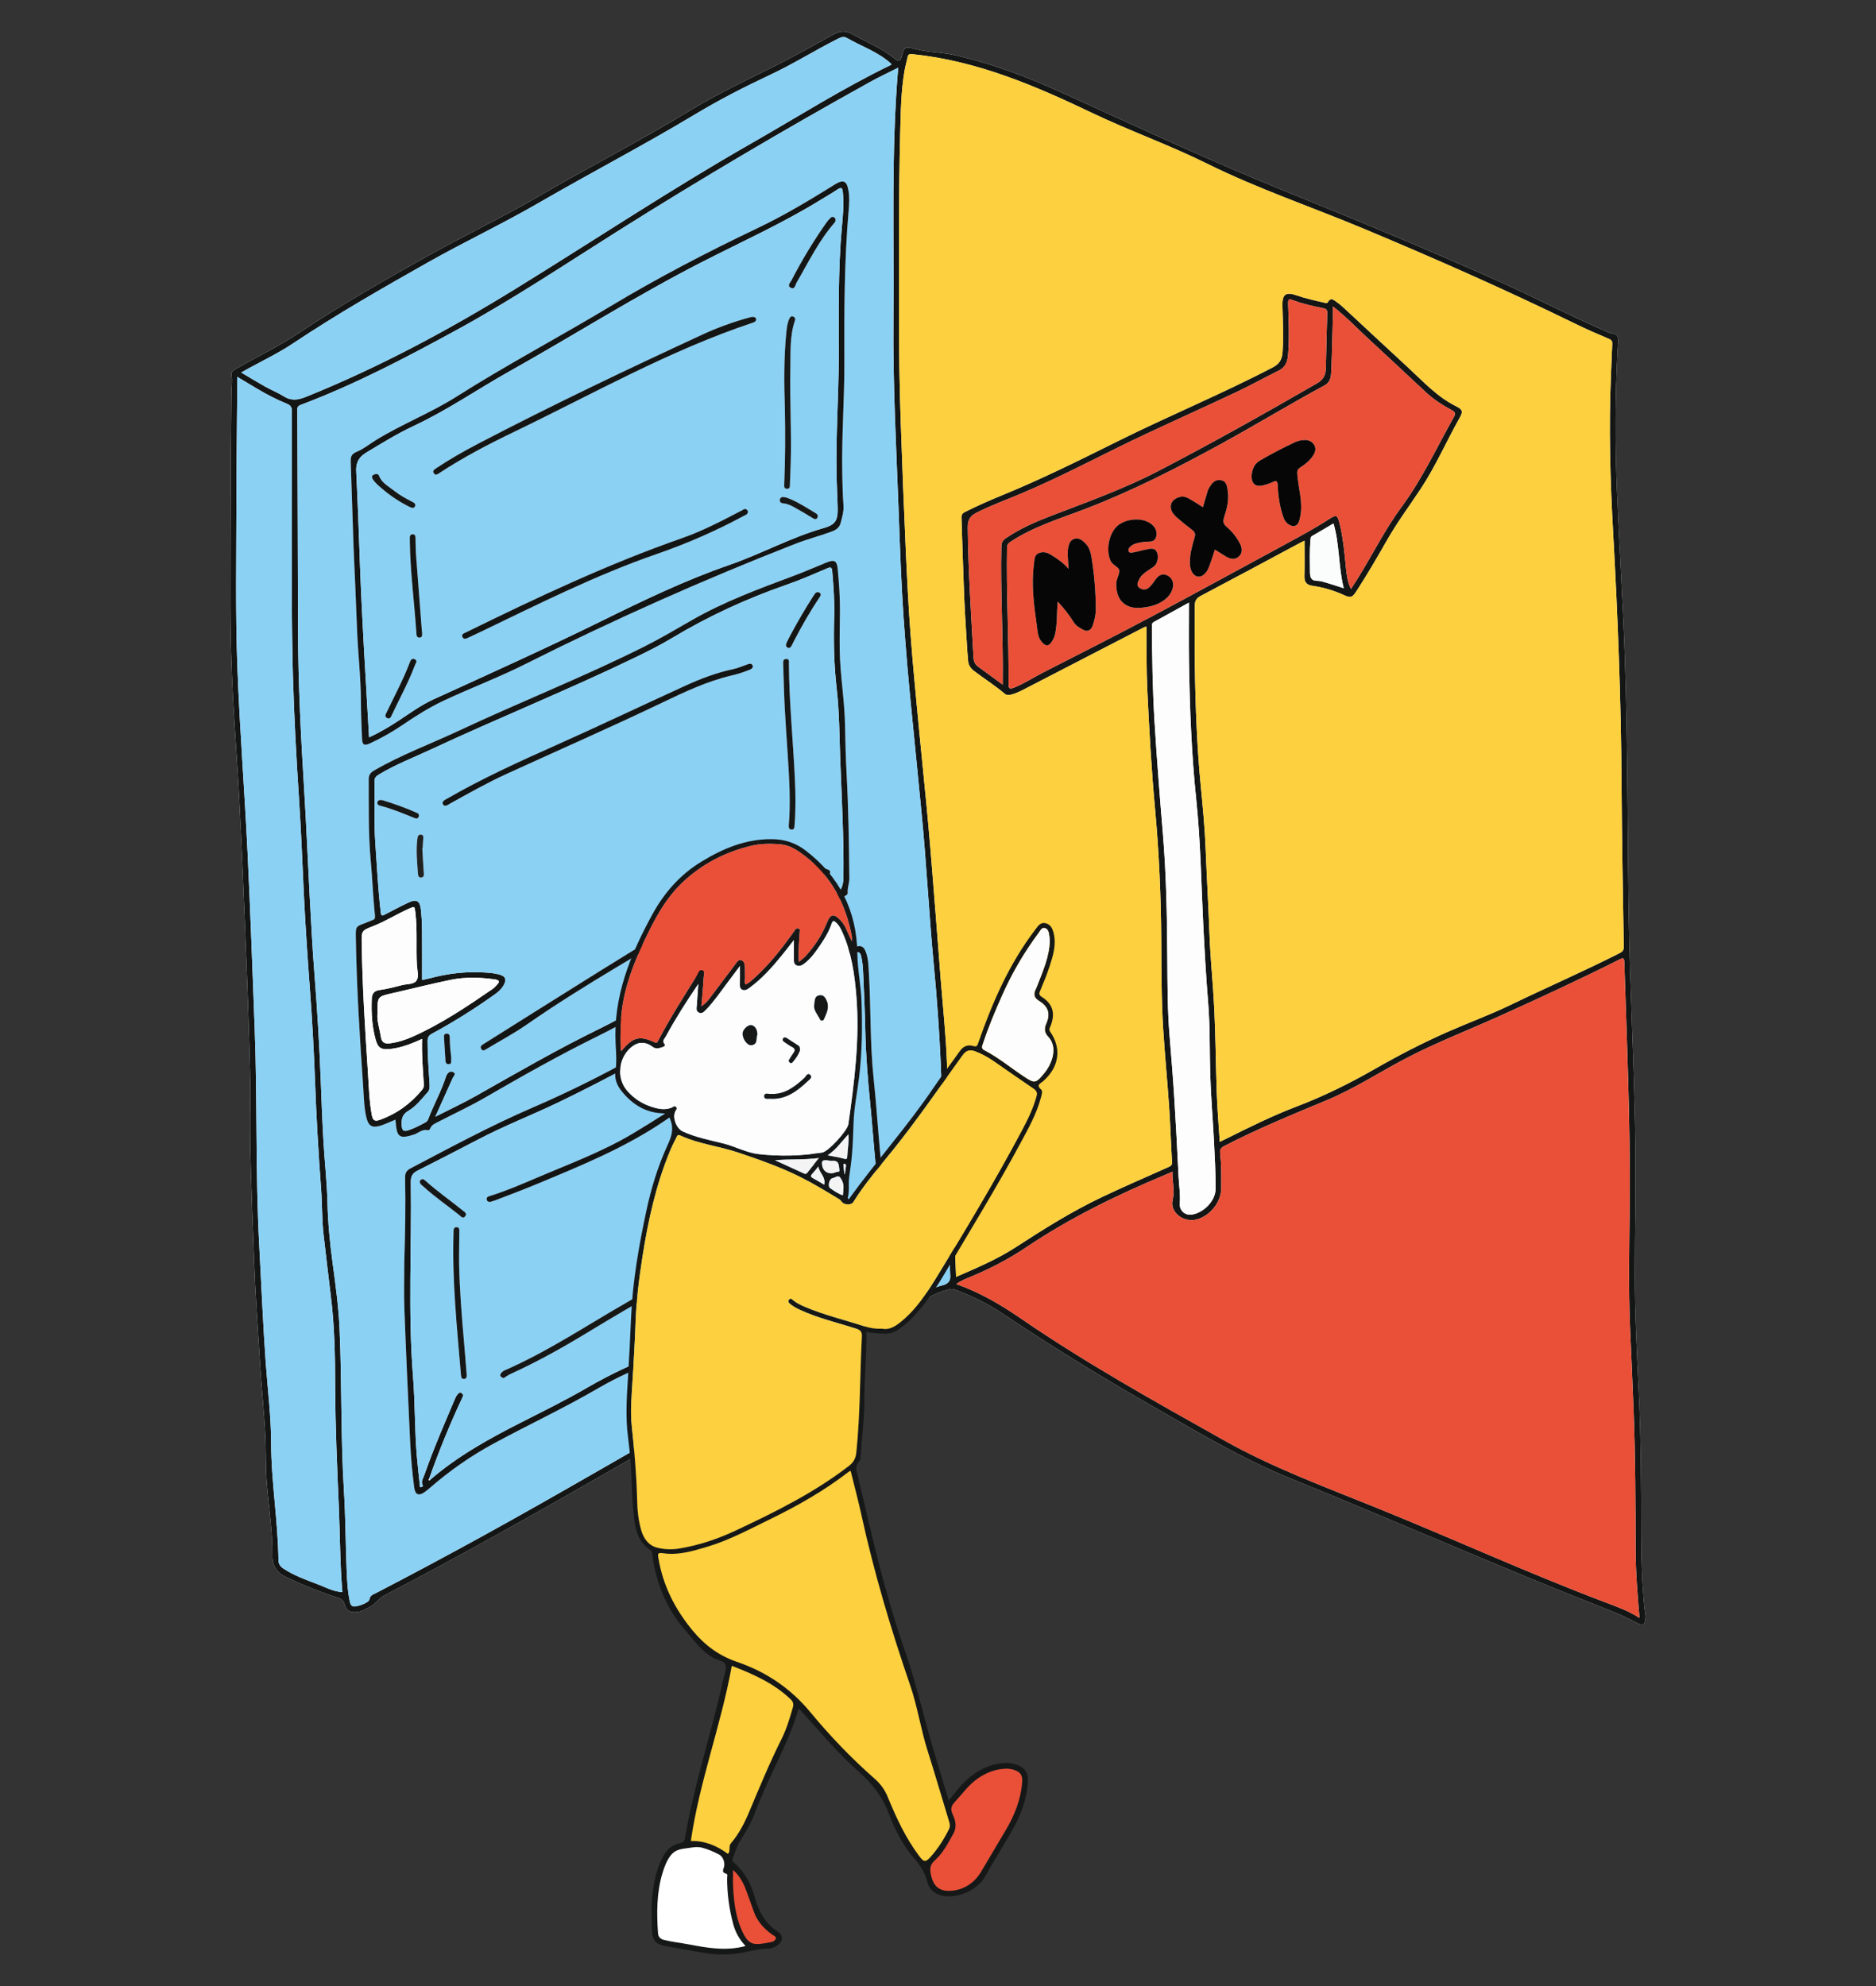<?xml version="1.0" encoding="UTF-8"?><svg id="b" xmlns="http://www.w3.org/2000/svg" viewBox="0 0 170 180"><rect x="0" y="0" width="170" height="180" fill="#333333" stroke="none"/><defs><style>.d{fill:none;}.e{fill:#e95037;}.f{fill:#f4f4f4;}.g{fill:#fff;}.h{fill:#fcd03e;}.i{fill:#fbfcfc;}.j{fill:#fdfdfd;}.k{fill:#8bd1f4;}.l{fill:#161717;}.m{fill:#161818;}.n{fill:#131414;}.o{fill:#131515;}.p{fill:#202121;}.q{fill:#070606;}.r{fill:#141615;}.s{fill:#181a1a;}</style></defs><g id="c"><g><g><g><path class="g" d="M22.697,99.235c-.127,4.297,.126,9.508,.316,14.721,.118,3.228,.349,6.45,.552,9.673,.135,2.148,.361,4.289,.472,6.44,.074,1.43,.019,2.861,.132,4.288,.174,2.195,.538,4.378,.51,6.584-.013,.997,.407,1.598,1.267,2.005,1.514,.716,3.062,1.341,4.656,1.854,.291,.094,.52,.219,.617,.575,.17,.621,.486,.792,1.133,.728,.395-.039,.72-.252,1.069-.415,.561-.262,.896-.827,1.419-1.099,6.96-3.62,13.784-7.487,20.593-11.379,4.962-2.836,9.859-5.788,14.963-8.369,4.23-2.138,8.517-4.164,12.592-6.599,.919-.549,1.839-1.092,2.9-1.364,.259-.067,.435-.081,.671,.008,1.48,.557,2.897,1.244,4.212,2.119,4.247,2.825,8.567,5.529,12.998,8.059,4.321,2.468,8.567,5.063,13.198,6.942,9.707,3.939,19.288,8.18,29.044,12,.779,.305,1.531,.667,2.272,1.058,.627,.331,.792,.198,.832-.498,.015-.26-.061-.498-.087-.747-.233-2.261-.303-4.53-.304-6.801-.001-4.241-.024-8.482-.217-12.719-.161-3.53-.363-7.058-.362-10.592,.001-3.988,.103-7.975,.05-11.964-.068-5.166-.305-10.326-.472-15.488-.202-6.274-.195-12.551-.273-18.827-.056-4.459-.142-8.917-.354-13.371-.184-3.865-.408-7.728-.572-11.594-.184-4.306-.172-8.613,.068-12.918,.02-.368,.109-.79-.035-1.09-.097-.202-.554-.222-.84-.345-3.324-1.428-6.53-3.108-9.829-4.588-6.445-2.89-12.969-5.585-19.518-8.233-6.715-2.716-13.287-5.783-19.884-8.78-3.252-1.477-6.569-2.77-10.074-3.534-1.167-.254-2.371-.233-3.526-.55-.843-.231-.947-.187-1.16,.646-.117,.459-.263,.576-.647,.254-1.144-.959-2.535-1.494-3.817-2.218-.603-.341-1.127-.326-1.739,.013-1.962,1.089-3.922,2.186-5.936,3.174-2.453,1.204-4.912,2.409-7.24,3.824-4.415,2.685-9.014,5.035-13.474,7.635-3.312,1.931-6.785,3.582-10.13,5.451-3.935,2.198-7.858,4.434-11.612,6.942-1.831,1.223-3.812,2.177-5.718,3.264-.235,.134-.486,.28-.437,.547,.102,.557,.001,1.104-.005,1.654-.069,6.411-.088,12.823-.09,19.235-.001,2.845,.093,5.687,.241,8.526,.156,2.99,.398,5.975,.553,8.965,.205,3.948,.381,7.898,.537,11.849,.186,4.707,.391,9.414,.484,15.047Z"/><path class="r" d="M22.697,99.235c-.093-5.633-.298-10.34-.484-15.047-.156-3.951-.332-7.901-.537-11.849-.155-2.99-.397-5.975-.553-8.965-.149-2.839-.242-5.682-.241-8.526,.002-6.412,.02-12.823,.09-19.235,.006-.549,.108-1.096,.005-1.654-.049-.267,.202-.413,.437-.547,1.906-1.088,3.888-2.042,5.718-3.264,3.754-2.508,7.677-4.744,11.612-6.942,3.345-1.869,6.818-3.519,10.13-5.451,4.46-2.601,9.06-4.95,13.474-7.635,2.328-1.416,4.787-2.621,7.24-3.824,2.013-.988,3.974-2.086,5.936-3.174,.611-.339,1.136-.353,1.739-.013,1.281,.724,2.672,1.259,3.817,2.218,.384,.322,.53,.205,.647-.254,.213-.833,.317-.877,1.16-.646,1.155,.317,2.359,.296,3.526,.55,3.505,.764,6.822,2.057,10.074,3.534,6.598,2.997,13.17,6.064,19.884,8.78,6.549,2.649,13.073,5.343,19.518,8.233,3.3,1.48,6.506,3.16,9.829,4.588,.286,.123,.743,.143,.84,.345,.144,.3,.055,.722,.035,1.09-.239,4.305-.252,8.612-.068,12.918,.165,3.866,.388,7.729,.572,11.594,.212,4.454,.299,8.912,.354,13.371,.078,6.276,.071,12.553,.273,18.827,.167,5.163,.404,10.323,.472,15.488,.052,3.989-.05,7.976-.05,11.964-0,3.535,.201,7.063,.362,10.592,.194,4.237,.217,8.478,.217,12.719,0,2.272,.07,4.54,.304,6.801,.026,.249,.102,.487,.087,.747-.04,.696-.205,.829-.832,.498-.741-.391-1.493-.753-2.272-1.058-9.756-3.819-19.337-8.061-29.044-12-4.631-1.879-8.878-4.475-13.198-6.942-4.431-2.531-8.751-5.234-12.998-8.059-1.315-.875-2.732-1.562-4.212-2.119-.237-.089-.412-.075-.671-.008-1.061,.272-1.981,.815-2.9,1.364-4.075,2.435-8.362,4.461-12.592,6.599-5.104,2.58-10.001,5.532-14.963,8.369-6.809,3.892-13.633,7.759-20.593,11.379-.524,.272-.858,.837-1.419,1.099-.348,.163-.674,.376-1.069,.415-.647,.064-.963-.107-1.133-.728-.097-.355-.327-.481-.617-.575-1.594-.513-3.142-1.139-4.656-1.854-.861-.407-1.28-1.008-1.267-2.005,.028-2.206-.337-4.389-.51-6.584-.113-1.427-.058-2.859-.132-4.288-.111-2.151-.337-4.292-.472-6.44-.203-3.223-.434-6.445-.552-9.673-.19-5.213-.443-10.425-.316-14.721ZM103.888,56.797c-.106,.026-.157,.028-.198,.05-3.529,1.822-7.059,3.643-10.585,5.47-.476,.247-.943,.509-1.47,.637-.198,.048-.4,.084-.575-.065-.886-.751-1.868-1.372-2.79-2.073-.286-.217-.501-.502-.538-.877-.044-.452-.077-.905-.104-1.357-.091-1.528-.197-3.055-.26-4.584-.097-2.366-.16-4.733-.242-7.099-.009-.251,.091-.384,.321-.499,1.122-.564,2.27-1.067,3.432-1.543,3.566-1.461,7.011-3.18,10.46-4.894,4.63-2.302,9.419-4.275,14.006-6.672,.602-.314,.827-.713,.875-1.364,.105-1.415,.023-2.825-.01-4.237-.023-1.006,.3-1.26,1.258-.929,.811,.28,1.642,.466,2.475,.655,.125,.029,.299,.113,.376-.021,.278-.488,.56-.198,.824-.013,.246,.173,.475,.375,.697,.58,1.901,1.762,3.791,3.534,5.698,5.289,1.394,1.283,2.674,2.707,4.413,3.568,.576,.285,.649,.475,.334,1.032-1.212,2.144-2.19,4.417-3.555,6.477-1.02,1.538-2.122,3.022-3.037,4.629-.888,1.559-1.794,3.109-2.768,4.616-.384,.593-.526,.641-1.147,.359-.907-.412-1.851-.695-2.834-.835-.526-.075-.755-.319-.741-.864,.026-1.048,.008-2.096,.008-3.227-.195,.095-.268,.127-.339,.165-3.013,1.613-6.021,3.236-9.045,4.83-.415,.218-.551,.434-.556,.923-.041,3.686-.002,7.37,.17,11.052,.081,1.747,.201,3.491,.368,5.233,.18,1.874,.366,3.748,.44,5.632,.103,2.589,.254,5.175,.35,7.764,.084,2.27,.321,4.53,.435,6.797,.129,2.57,.135,5.146,.229,7.718,.053,1.442,.177,2.881,.271,4.364,.212-.1,.377-.175,.539-.256,2.112-1.055,4.228-2.107,6.436-2.947,2.45-.933,4.787-2.089,7.057-3.39,2.153-1.234,4.354-2.374,6.626-3.375,1.899-.836,3.851-1.549,5.721-2.454,3.255-1.575,6.573-3.018,9.8-4.651,.243-.123,.436-.228,.43-.583-.08-4.947-.171-9.893-.201-14.84-.046-7.556-.339-15.103-.759-22.647-.267-4.79-.409-9.582-.197-14.379,.041-.924,.065-1.85,.112-2.774,.012-.242-.035-.363-.29-.47-1.049-.442-2.093-.899-3.115-1.399-6.257-3.062-12.629-5.872-19.052-8.562-4.752-1.99-9.647-3.636-14.274-5.932-3.405-1.689-6.998-2.96-10.427-4.6-5.179-2.477-10.439-4.719-16.239-5.312-.318-.033-.407,.018-.462,.295-.077,.388-.196,.768-.264,1.158-.327,1.862-.347,3.749-.398,5.63-.156,5.771-.092,11.543-.106,17.315-.007,2.945,.051,5.889,.149,8.832,.131,3.935,.288,7.868,.464,11.801,.113,2.537,.242,5.075,.433,7.607,.216,2.866,.499,5.727,.769,8.589,.271,2.878,.58,5.753,.839,8.632,.249,2.763,.458,5.53,.679,8.295,.154,1.928,.295,3.857,.449,5.784,.197,2.464,.458,4.923,.555,7.394,.19,4.856-.055,9.727,.506,14.571,.187,1.616,.272,3.242,.323,4.911,1.887-.818,3.746-1.605,5.45-2.716,2.515-1.639,5.063-3.23,7.778-4.523,1.964-.935,3.965-1.792,5.95-2.684,.211-.095,.413-.153,.392-.484-.102-1.662-.149-3.328-.262-4.99-.157-2.315-.381-4.626-.531-6.941-.177-2.738-.165-5.483-.184-8.225-.027-3.956-.198-7.905-.561-11.843-.33-3.586-.529-7.178-.7-10.773-.09-1.9-.067-3.801-.081-5.75ZM81.393,6.137c-.853,.432-1.718,.834-2.551,1.296-7.715,4.279-15.31,8.76-22.775,13.461-4.81,3.029-9.537,6.195-14.531,8.927-4.644,2.541-9.324,5.009-14.29,6.877-.35,.132-.301,.338-.3,.58,.021,6.613,.051,13.226,.062,19.839,.008,4.949,.275,9.889,.577,14.825,.188,3.073,.309,6.149,.475,9.222,.128,2.368,.248,4.738,.435,7.101,.253,3.203,.445,6.409,.57,9.62,.073,1.866,.138,3.732,.248,5.596,.109,1.846,.319,3.686,.362,5.537,.043,1.816,.219,3.622,.462,5.424,.267,1.982,.542,3.965,.633,5.964,.222,4.924,.093,9.858,.401,14.781,.145,2.316,.142,4.641,.235,6.961,.04,.99,.08,1.984,.286,2.959,.041,.193,.074,.405,.308,.479,.29,.092,1.43-.323,1.472-.611,.058-.399,.346-.463,.598-.593,3.258-1.688,6.492-3.422,9.708-5.191,6.934-3.813,13.748-7.835,20.632-11.735,6.518-3.692,13.424-6.652,19.851-10.518,.366-.22,.783-.356,1.212-.466,.317-.081,.65-.305,.639-.751-.037-1.43-.144-2.855-.26-4.28-.171-2.111-.451-4.217-.438-6.339,.035-5.859-.224-11.7-.784-17.534-.447-4.669-.669-9.358-1.134-14.027-.285-2.86-.553-5.721-.844-8.58-.303-2.977-.558-5.959-.768-8.944-.226-3.222-.332-6.451-.451-9.679-.214-5.767-.528-11.53-.472-17.304,.073-7.616-.222-15.239,.433-22.897Zm5.27,110.241c2.158,.765,4.048,1.881,5.861,3.127,5.911,4.061,12.174,7.537,18.414,11.043,4.325,2.43,8.986,4.16,13.58,6.014,6.936,2.799,13.739,5.919,20.734,8.577,1.112,.423,2.246,.807,3.314,1.492-.179-2.108-.344-4.135-.35-6.171-.012-4.173-.018-8.346-.178-12.516-.097-2.538-.216-5.076-.325-7.614-.16-3.734-.069-7.469-.034-11.204,.068-7.304-.254-14.6-.485-21.898-.012-.395-.081-.445-.443-.264-3.605,1.813-7.269,3.506-10.945,5.163-2.821,1.272-5.713,2.384-8.458,3.826-2.372,1.246-4.625,2.724-7.103,3.757-3.138,1.308-6.281,2.596-9.305,4.158-.309,.16-.409,.322-.372,.652,.118,1.055,.108,2.118,.099,3.177-.01,1.258-1,2.495-2.205,2.821-1.213,.328-2.468-.635-2.199-1.763,.207-.868-.051-1.675-.017-2.562-.302,.132-.528,.234-.757,.33-4.35,1.823-8.575,3.888-12.499,6.528-1.577,1.061-3.255,1.93-5.007,2.661-.43,.179-.873,.337-1.318,.664Zm-55.636,27.925c-.223-2.542-.21-5.066-.317-7.585-.157-3.681-.327-7.361-.336-11.046-.007-2.742-.055-5.483-.396-8.21-.229-1.833-.43-3.67-.65-5.505-.166-1.389-.126-2.789-.23-4.181-.245-3.288-.433-6.578-.555-9.874-.098-2.639-.242-5.277-.436-7.91-.216-2.936-.423-5.871-.566-8.811-.141-2.907-.249-5.816-.441-8.72-.246-3.727-.447-7.456-.556-11.189-.14-4.794-.092-9.591-.093-14.387-.001-3.214-.021-6.429-.011-9.643,.001-.364-.122-.514-.443-.646-.93-.383-1.824-.843-2.69-1.357-.558-.331-1.114-.667-1.815-1.087,0,.731,.004,1.345-.001,1.96-.022,3.079-.064,6.158-.067,9.238-.004,5.048-.103,10.097,.087,15.144,.21,5.581,.65,11.15,.92,16.728,.258,5.327,.441,10.657,.647,15.986,.253,6.557,.055,13.124,.414,19.681,.192,3.51,.33,7.024,.581,10.531,.175,2.449,.489,4.897,.494,7.346,.008,3.559,.623,7.07,.663,10.62,.004,.349,.158,.584,.454,.779,.948,.624,2.004,1.007,3.053,1.401,.737,.277,1.44,.679,2.287,.737ZM120.786,27.773c0,.366,.006,.614-.001,.861-.043,1.631-.074,3.263-.143,4.893-.023,.537-.017,1.085-.638,1.42-3.17,1.71-6.244,3.59-9.407,5.319-3.959,2.164-7.957,4.209-12.171,5.834-2.336,.901-4.76,1.614-6.881,3.026-.281,.187-.286,.358-.29,.601-.069,4.089,.172,8.174,.138,12.262-.003,.415,.099,.488,.487,.334,.924-.367,1.75-.917,2.629-1.365,3.311-1.689,6.626-3.372,9.908-5.115,4.053-2.153,8.073-4.368,12.112-6.548,1.341-.724,2.68-1.451,3.96-2.28,.571-.37,.708-.337,.876,.316,.344,1.339,.463,2.71,.6,4.08,.065,.652,.129,1.304,.457,1.967,.241-.374,.445-.68,.638-.992,1.333-2.152,2.461-4.434,3.968-6.474,1.875-2.538,3.181-5.395,4.72-8.121,.17-.3,.116-.452-.194-.617-.861-.458-1.674-.993-2.391-1.663-1.672-1.561-3.338-3.13-5.024-4.676-1.076-.987-2.076-2.057-3.353-3.062Zm-98.927,5.99c.782,.461,1.482,.89,2.198,1.291,.555,.31,1.153,.547,1.69,.883,.677,.423,1.3,.303,1.987,.026,6.64-2.677,12.923-6.054,19.004-9.803,7.123-4.391,14.094-9.028,21.365-13.18,4.19-2.392,8.266-4.987,12.619-7.09,.034-.016,.05-.069,.06-.084-1.177-1.095-2.686-1.59-4.035-2.361-.252-.144-.483-.097-.752,.037-2.085,1.039-4.056,2.292-6.166,3.282-2.337,1.097-4.639,2.276-6.846,3.603-4.656,2.799-9.475,5.305-14.173,8.027-3.274,1.898-6.709,3.514-10.002,5.373-4.143,2.339-8.28,4.706-12.244,7.352-1.479,.987-3.102,1.728-4.706,2.643Zm85.879,20.855c-1.096,.605-2.121,1.171-3.146,1.736-.117,.064-.201,.115-.201,.294,.007,2.944,.051,5.887,.234,8.826,.208,3.356,.47,6.707,.751,10.057,.315,3.755,.378,7.524,.404,11.293,.016,2.388,.013,4.777,.213,7.16,.157,1.876,.307,3.753,.425,5.631,.148,2.356,.271,4.714,.384,7.073,.038,.789,.179,1.575,.107,2.367-.052,.569,.356,1.031,.917,1.034,.94,.004,2.329-1.06,2.33-2.368,.002-1.464-.076-2.925-.153-4.386-.107-2.032-.281-4.061-.338-6.094-.059-2.101-.01-4.209-.18-6.304-.193-2.381-.329-4.763-.448-7.148-.187-3.761-.239-7.532-.631-11.28-.435-4.17-.594-8.352-.663-12.539-.029-1.763-.005-3.528-.005-5.352Zm-16.874,7.432c.06-4.243-.216-8.376-.123-12.512,.008-.366,.116-.562,.412-.765,1.282-.88,2.695-1.484,4.135-2.039,3.247-1.251,6.536-2.418,9.626-4.023,4.876-2.533,9.668-5.221,14.427-7.969,.613-.354,.788-.784,.803-1.393,.041-1.648,.075-3.296,.127-4.943,.009-.283-.05-.409-.358-.471-.885-.178-1.77-.369-2.622-.682-.545-.2-.574-.173-.557,.396,.045,1.513,.118,3.024-.01,4.538-.054,.635-.254,1.113-.861,1.411-1.262,.62-2.491,1.31-3.763,1.91-2.739,1.293-5.501,2.536-8.244,3.819-3.82,1.788-7.522,3.821-11.419,5.45-1.296,.542-2.618,1.026-3.876,1.658-.568,.286-.869,.586-.862,1.355,.037,3.938,.309,7.862,.52,11.791,.019,.351,.125,.618,.399,.821,.723,.534,1.449,1.064,2.247,1.649Zm29.975-14.61c-.653,.386-1.282,.767-1.921,1.129-.168,.095-.15,.223-.164,.37-.089,.956-.055,1.912-.047,2.87,.004,.5,.074,.83,.671,.832,.262,.001,.529,.086,.785,.162,.528,.156,1.051,.332,1.603,.508-.49-1.96-.363-3.96-.927-5.872Z"/><path class="h" d="M103.888,56.797c.014,1.948-.009,3.849,.081,5.75,.171,3.595,.369,7.188,.7,10.773,.363,3.938,.534,7.886,.561,11.843,.019,2.742,.007,5.487,.184,8.225,.15,2.315,.373,4.626,.531,6.941,.113,1.661,.161,3.327,.262,4.99,.02,.331-.182,.39-.392,.484-1.984,.892-3.986,1.748-5.95,2.684-2.715,1.293-5.262,2.884-7.778,4.523-1.704,1.111-3.563,1.897-5.45,2.716-.051-1.669-.136-3.295-.323-4.911-.562-4.844-.316-9.715-.506-14.571-.097-2.471-.358-4.93-.555-7.394-.154-1.928-.295-3.857-.449-5.784-.221-2.765-.43-5.532-.679-8.295-.259-2.879-.567-5.754-.839-8.632-.27-2.862-.554-5.723-.769-8.589-.19-2.532-.319-5.07-.433-7.607-.176-3.933-.332-7.867-.464-11.801-.098-2.943-.156-5.887-.149-8.832,.014-5.772-.05-11.545,.106-17.315,.051-1.882,.072-3.768,.398-5.63,.068-.389,.187-.77,.264-1.158,.055-.277,.145-.328,.462-.295,5.801,.593,11.06,2.834,16.239,5.312,3.429,1.64,7.022,2.911,10.427,4.6,4.628,2.296,9.522,3.942,14.274,5.932,6.423,2.69,12.795,5.5,19.052,8.562,1.022,.5,2.066,.957,3.115,1.399,.255,.108,.302,.228,.29,.47-.047,.924-.071,1.849-.112,2.774-.212,4.797-.071,9.589,.197,14.379,.421,7.544,.713,15.09,.759,22.647,.03,4.947,.12,9.894,.201,14.84,.006,.355-.188,.46-.43,.583-3.227,1.633-6.545,3.076-9.8,4.651-1.87,.905-3.822,1.618-5.721,2.454-2.272,1-4.473,2.141-6.626,3.375-2.271,1.301-4.607,2.457-7.057,3.39-2.208,.84-4.324,1.892-6.436,2.947-.162,.081-.327,.155-.539,.256-.095-1.484-.218-2.922-.271-4.364-.094-2.572-.1-5.148-.229-7.718-.114-2.267-.351-4.526-.435-6.797-.096-2.589-.247-5.175-.35-7.764-.075-1.883-.261-3.757-.44-5.632-.167-1.742-.287-3.486-.368-5.233-.172-3.682-.211-7.366-.17-11.052,.005-.489,.141-.704,.556-.923,3.024-1.594,6.032-3.216,9.045-4.83,.07-.038,.144-.07,.339-.165,0,1.131,.019,2.179-.008,3.227-.014,.546,.215,.789,.741,.864,.983,.14,1.927,.422,2.834,.835,.621,.282,.763,.235,1.147-.359,.975-1.507,1.88-3.057,2.768-4.616,.915-1.606,2.018-3.09,3.037-4.629,1.366-2.06,2.343-4.333,3.555-6.477,.315-.557,.242-.746-.334-1.032-1.74-.861-3.02-2.284-4.413-3.568-1.906-1.755-3.797-3.527-5.698-5.289-.222-.205-.45-.407-.697-.58-.264-.186-.545-.476-.824,.013-.076,.134-.25,.049-.376,.021-.832-.19-1.664-.375-2.475-.655-.958-.331-1.282-.077-1.258,.929,.033,1.412,.115,2.822,.01,4.237-.048,.651-.273,1.05-.875,1.364-4.587,2.397-9.375,4.37-14.006,6.672-3.449,1.715-6.894,3.433-10.46,4.894-1.162,.476-2.31,.979-3.432,1.543-.23,.116-.33,.248-.321,.499,.082,2.366,.146,4.733,.242,7.099,.062,1.529,.169,3.056,.26,4.584,.027,.453,.06,.906,.104,1.357,.037,.375,.252,.659,.538,.877,.922,.702,1.904,1.322,2.79,2.073,.176,.149,.377,.113,.575,.065,.526-.128,.993-.39,1.47-.637,3.526-1.828,7.056-3.649,10.585-5.47,.041-.021,.091-.024,.198-.05Z"/><path class="k" d="M81.393,6.137c-.654,7.658-.359,15.282-.433,22.897-.056,5.774,.258,11.538,.472,17.304,.12,3.228,.225,6.456,.451,9.679,.209,2.985,.465,5.967,.768,8.944,.291,2.859,.559,5.721,.844,8.58,.465,4.669,.687,9.358,1.134,14.027,.559,5.834,.819,11.676,.784,17.534-.013,2.121,.267,4.228,.438,6.339,.116,1.425,.223,2.85,.26,4.28,.011,.446-.322,.67-.639,.751-.429,.11-.845,.246-1.212,.466-6.427,3.865-13.333,6.825-19.851,10.518-6.884,3.9-13.698,7.922-20.632,11.735-3.216,1.768-6.449,3.502-9.708,5.191-.252,.13-.539,.195-.598,.593-.042,.288-1.182,.703-1.472,.611-.234-.074-.267-.287-.308-.479-.207-.975-.247-1.969-.286-2.959-.094-2.32-.09-4.645-.235-6.961-.309-4.924-.179-9.857-.401-14.781-.09-1.999-.366-3.983-.633-5.964-.243-1.801-.419-3.607-.462-5.424-.044-1.851-.254-3.691-.362-5.537-.11-1.864-.175-3.73-.248-5.596-.125-3.21-.317-6.416-.57-9.62-.187-2.364-.307-4.733-.435-7.101-.166-3.074-.288-6.149-.475-9.222-.301-4.937-.568-9.876-.577-14.825-.011-6.613-.041-13.226-.062-19.839-.001-.241-.05-.448,.3-.58,4.966-1.868,9.646-4.336,14.29-6.877,4.993-2.732,9.72-5.898,14.531-8.927,7.465-4.701,15.061-9.182,22.775-13.461,.833-.462,1.698-.864,2.551-1.296ZM35.833,101.477c.022,.216,.041,.415,.064,.614,.102,.885,.382,1.077,1.235,.848,.097-.026,.191-.065,.289-.086,.47-.102,.829-.579,1.384-.408,.041,.013,.153-.088,.177-.155,.12-.342,.43-.458,.708-.602,1.412-.733,2.861-1.401,4.237-2.197,3.337-1.93,6.687-3.831,10.147-5.533,2.713-1.335,5.292-2.886,7.805-4.57,2.728-1.828,5.537-3.537,8.523-4.93,2.123-.991,4.264-1.951,6.212-3.278,.103-.07,.217-.124,.205-.25-.042-.453,.153-.871,.148-1.329-.033-3.18-.077-6.358-.251-9.534-.079-1.444-.113-2.891-.139-4.338-.041-2.289-.451-4.552-.483-6.84-.017-1.177,.017-2.355,.023-3.532,.007-1.263-.083-2.521-.201-3.778-.071-.761-.303-.889-1.016-.598-.991,.405-1.974,.833-2.976,1.208-3.152,1.179-6.31,2.338-9.242,4.025-1.452,.836-2.896,1.687-4.397,2.436-5.469,2.73-11.158,4.974-16.689,7.568-2.56,1.2-5.224,2.179-7.68,3.605-.344,.2-.505,.399-.503,.815,.014,2.472-.044,4.945,.186,7.413,.135,1.456,.192,2.919,.328,4.375,.1,1.074,.174,.787-.69,1.174-.031,.014-.061,.029-.092,.04-.929,.333-.915,.333-.899,1.326,.072,4.543,.358,9.075,.671,13.605,.063,.903,.072,1.816,.284,2.704,.185,.774,.518,.984,1.277,.747,.458-.143,.894-.357,1.356-.546Zm.803,12.899c0,1.413-.045,2.828,.008,4.24,.15,4,.331,8,.52,11.998,.067,1.41,.184,2.818,.373,4.218,.084,.625,.404,.778,.926,.41,.178-.126,.348-.265,.513-.408,1.782-1.546,3.699-2.888,5.779-4.012,3.153-1.705,6.403-3.225,9.503-5.032,1.725-1.005,3.55-1.803,5.411-2.523,1.685-.652,3.364-1.319,4.984-2.13,5.049-2.527,9.879-5.501,15.206-7.461,.351-.129,.603-.392,.603-.835,.001-1.499-.005-3.003-.236-4.482-.548-3.509-.68-7.058-1.056-10.583-.34-3.179-.243-6.386-.433-9.577-.039-.651-.043-1.312-.283-1.936-.115-.299-.274-.554-.65-.509-.651,.078-1.288,.199-1.875,.524-.659,.365-1.334,.703-2.005,1.045-5.043,2.574-10.187,4.947-15.111,7.76-3.416,1.952-6.93,3.74-10.547,5.298-3.804,1.638-7.438,3.608-11.099,5.528-.375,.196-.466,.471-.458,.846,.057,2.54,.005,5.08-.073,7.62Zm-4.595-64.751c.117,2.714,.229,4.999,.309,7.285,.078,2.218,.348,4.426,.355,6.648,.003,1.127,.055,2.254,.101,3.38,.024,.577,.203,.677,.731,.432,1.05-.488,2.054-1.061,3.011-1.714,1.165-.795,2.355-1.541,3.636-2.144,2.438-1.149,4.967-2.094,7.377-3.306,7.99-4.017,16.15-7.651,24.478-10.908,1.062-.415,2.163-.706,3.235-1.088,.401-.143,.781-.338,.899-.801,.138-.542,.306-1.07,.26-1.652-.072-.904-.086-1.813-.106-2.721-.075-3.451,.205-6.896,.189-10.345-.021-4.561-.007-9.118,.392-13.666,.051-.584,.078-1.18-.022-1.763-.151-.884-.472-1.016-1.231-.544-2.278,1.417-4.581,2.799-7.002,3.954-4.556,2.172-9.032,4.497-13.355,7.097-4.612,2.774-9.374,5.29-13.923,8.173-2.321,1.471-4.904,2.477-7.253,3.91-.601,.367-1.166,.838-1.797,1.095-.569,.232-.555,.56-.541,.984,.087,2.707,.181,5.414,.257,7.693Z"/><path class="e" d="M86.663,116.378c.445-.328,.888-.485,1.318-.664,1.753-.731,3.431-1.6,5.007-2.661,3.924-2.64,8.148-4.705,12.499-6.528,.229-.096,.456-.199,.757-.33-.034,.888,.224,1.694,.017,2.562-.269,1.128,.986,2.091,2.199,1.763,1.206-.326,2.195-1.563,2.205-2.821,.009-1.059,.019-2.121-.099-3.177-.037-.33,.062-.493,.372-.652,3.024-1.561,6.167-2.85,9.305-4.158,2.478-1.033,4.732-2.511,7.103-3.757,2.745-1.442,5.637-2.554,8.458-3.826,3.677-1.658,7.34-3.351,10.945-5.163,.361-.182,.43-.131,.443,.264,.23,7.298,.552,14.594,.485,21.898-.035,3.735-.126,7.47,.034,11.204,.109,2.538,.228,5.075,.325,7.614,.16,4.171,.166,8.344,.178,12.516,.006,2.036,.171,4.062,.35,6.171-1.067-.685-2.201-1.07-3.314-1.492-6.995-2.658-13.798-5.778-20.734-8.577-4.594-1.854-9.255-3.584-13.58-6.014-6.24-3.506-12.503-6.983-18.414-11.043-1.813-1.246-3.703-2.361-5.861-3.127Z"/><path class="k" d="M31.026,144.303c-.847-.058-1.55-.46-2.287-.737-1.049-.394-2.105-.777-3.053-1.401-.296-.195-.45-.43-.454-.779-.04-3.55-.655-7.061-.663-10.62-.005-2.449-.32-4.898-.494-7.346-.25-3.507-.388-7.021-.581-10.531-.359-6.557-.161-13.124-.414-19.681-.206-5.329-.388-10.659-.647-15.986-.27-5.579-.71-11.147-.92-16.728-.19-5.046-.091-10.096-.087-15.144,.003-3.079,.045-6.158,.067-9.238,.004-.614,.001-1.229,.001-1.96,.701,.42,1.257,.756,1.815,1.087,.865,.514,1.76,.975,2.69,1.357,.322,.132,.444,.282,.443,.646-.01,3.214,.01,6.429,.011,9.643,.001,4.796-.047,9.593,.093,14.387,.109,3.732,.31,7.462,.556,11.189,.192,2.904,.3,5.813,.441,8.72,.143,2.94,.349,5.876,.566,8.811,.194,2.633,.338,5.272,.436,7.91,.122,3.295,.309,6.586,.555,9.874,.104,1.392,.064,2.792,.23,4.181,.219,1.835,.421,3.671,.65,5.505,.341,2.727,.389,5.468,.396,8.21,.009,3.686,.179,7.366,.336,11.046,.107,2.519,.094,5.043,.317,7.585Z"/><path class="e" d="M120.786,27.773c1.277,1.005,2.277,2.075,3.353,3.062,1.686,1.546,3.352,3.115,5.024,4.676,.717,.67,1.53,1.205,2.391,1.663,.31,.165,.363,.316,.194,.617-1.539,2.726-2.846,5.583-4.72,8.121-1.506,2.039-2.635,4.322-3.968,6.474-.193,.312-.397,.618-.638,.992-.328-.663-.392-1.316-.457-1.967-.137-1.369-.256-2.741-.6-4.08-.168-.653-.305-.686-.876-.316-1.28,.828-2.618,1.556-3.96,2.28-4.039,2.179-8.059,4.395-12.112,6.548-3.282,1.743-6.597,3.426-9.908,5.115-.88,.449-1.705,.998-2.629,1.365-.388,.154-.49,.081-.487-.334,.034-4.088-.207-8.173-.138-12.262,.004-.242,.008-.413,.29-.601,2.12-1.412,4.545-2.125,6.881-3.026,4.214-1.626,8.213-3.671,12.171-5.834,3.163-1.729,6.237-3.608,9.407-5.319,.621-.335,.616-.883,.638-1.42,.068-1.63,.099-3.262,.143-4.893,.007-.247,.001-.495,.001-.861Zm-24.944,26.747c.599,.628,1.061,1.242,1.472,1.891,.211,.334,.54,.499,.854,.674,.364,.202,.701,.042,.84-.357,.176-.507,.299-1.021,.295-1.569-.011-1.531-.135-3.051-.378-4.563-.078-.484-.184-.961-.542-1.325-.272-.276-.575-.552-1.004-.437-.419,.111-.512,.481-.586,.856-.05,.252-.045,.5-.029,.752,.024,.373,.048,.745,.073,1.118-.49-.567-1.068-.957-1.671-1.317-.272-.162-.554-.229-.865-.163-.605,.13-.551,.644-.607,1.074-.244,1.853-.001,3.686,.259,5.516,.074,.523,.075,1.078,.451,1.513,.374,.432,.635,.408,.934-.065,.136-.215,.231-.441,.283-.691,.192-.925,.138-1.869,.222-2.907Zm5.313-1.575c-.01,1.499,.856,2.291,2.299,2.141,.655-.068,1.289-.205,1.857-.566,.469-.299,.83-.677,.966-1.233,.122-.498-.077-.934-.509-1.135-.46-.215-.766,.002-1.033,.352-.193,.253-.366,.53-.598,.741-.259,.236-.604,.242-.885,.038-.304-.221-.144-.517-.02-.773,.166-.343,.466-.567,.768-.781,.191-.136,.399-.25,.582-.395,.321-.256,.445-.894,.253-1.29-.224-.461-.627-.29-.974-.235-.362,.057-.713,.186-1.075,.246-.165,.027-.42,.115-.504-.071-.103-.228,.1-.408,.275-.539,.117-.088,.262-.147,.404-.189,.404-.119,.822-.16,1.241-.168,.378-.007,.542-.222,.598-.553,.088-.526-.275-1.032-.909-1.286-.893-.358-2.168-.108-2.759,.541-.7,.768-.902,2.185-.48,3.068,.188,.394,.777,.538,.78,.879,.004,.393-.3,.8-.275,1.211Zm8.939-3.134c.344,.217,.675,.445,1.024,.642,.388,.219,.806,.313,1.162-.04,.353-.35,.277-.771,.069-1.166-.3-.57-.698-1.08-1.189-1.489-.332-.276-.352-.526-.226-.91,.247-.75,.44-1.523,.323-2.324-.061-.423-.082-.921-.646-1.008-.542-.084-.817,.317-1.055,.708-.111,.181-.154,.405-.218,.613-.115,.373-.222,.749-.335,1.13-.478-.295-.909-.587-1.365-.833-.406-.219-.828-.127-1.191,.119-.281,.191-.404,.501-.338,.843,.071,.363,.329,.624,.591,.855,.429,.377,.878,.732,1.332,1.079,.242,.185,.313,.356,.218,.677-.228,.77-.45,1.548-.426,2.368,.018,.616,.285,1.083,.683,1.177,.374,.088,.808-.246,1.044-.855,.199-.514,.358-1.043,.542-1.586Zm3.319-6.656c.011,.716,.38,1.004,1.052,.833,.291-.074,.586-.16,.853-.293,.358-.179,.453-.079,.467,.295,.036,.975,.186,1.933,.502,2.862,.107,.316,.278,.566,.576,.728,.369,.2,.651,.115,.824-.259,.076-.164,.109-.351,.144-.53,.249-1.29-.176-2.534-.274-3.8-.022-.288,.01-.457,.263-.618,.454-.289,.877-.627,1.173-1.089,.188-.293,.301-.61,.103-.944-.199-.336-.515-.47-.894-.46-.305,.008-.603,.081-.875,.209-1.075,.507-2.129,1.054-3.158,1.653-.566,.33-.701,.861-.756,1.414Z"/><path class="k" d="M21.859,33.763c1.604-.915,3.228-1.656,4.706-2.643,3.964-2.646,8.1-5.013,12.244-7.352,3.293-1.859,6.728-3.476,10.002-5.373,4.698-2.723,9.517-5.228,14.173-8.027,2.207-1.327,4.508-2.506,6.846-3.603,2.11-.99,4.081-2.242,6.166-3.282,.269-.134,.5-.181,.752-.037,1.349,.771,2.858,1.266,4.035,2.361-.01,.015-.026,.068-.06,.084-4.353,2.103-8.429,4.698-12.619,7.09-7.271,4.151-14.242,8.788-21.365,13.18-6.082,3.749-12.364,7.126-19.004,9.803-.688,.277-1.31,.397-1.987-.026-.537-.336-1.135-.573-1.69-.883-.716-.4-1.416-.83-2.198-1.291Z"/><path class="j" d="M107.738,54.618c0,1.824-.024,3.589,.005,5.352,.068,4.187,.227,8.369,.663,12.539,.391,3.748,.443,7.519,.631,11.28,.119,2.385,.255,4.767,.448,7.148,.17,2.095,.121,4.203,.18,6.304,.057,2.033,.231,4.062,.338,6.094,.077,1.461,.154,2.922,.153,4.386-.001,1.308-1.39,2.372-2.33,2.368-.561-.003-.969-.465-.917-1.034,.072-.791-.069-1.578-.107-2.367-.113-2.358-.235-4.716-.384-7.073-.118-1.879-.268-3.755-.425-5.631-.2-2.383-.197-4.772-.213-7.16-.025-3.769-.089-7.538-.404-11.293-.281-3.351-.542-6.702-.751-10.057-.182-2.939-.227-5.882-.234-8.826-0-.179,.084-.23,.201-.294,1.025-.566,2.05-1.132,3.146-1.736Z"/><path class="e" d="M90.864,62.05c-.798-.585-1.524-1.115-2.247-1.649-.274-.202-.38-.47-.399-.821-.211-3.928-.483-7.853-.52-11.791-.007-.769,.293-1.069,.862-1.355,1.259-.632,2.58-1.116,3.876-1.658,3.897-1.628,7.599-3.662,11.419-5.45,2.743-1.284,5.505-2.527,8.244-3.819,1.271-.6,2.5-1.29,3.763-1.91,.607-.298,.808-.776,.861-1.411,.128-1.514,.055-3.025,.01-4.538-.017-.569,.013-.596,.557-.396,.853,.313,1.737,.504,2.622,.682,.308,.062,.367,.188,.358,.471-.052,1.647-.086,3.295-.127,4.943-.015,.61-.19,1.04-.803,1.393-4.759,2.747-9.552,5.436-14.427,7.969-3.09,1.605-6.379,2.772-9.626,4.023-1.44,.555-2.853,1.159-4.135,2.039-.296,.203-.403,.399-.412,.765-.094,4.137,.183,8.27,.123,12.512Z"/><path class="i" d="M120.839,47.44c.564,1.911,.437,3.911,.927,5.872-.553-.176-1.075-.352-1.603-.508-.256-.076-.523-.161-.785-.162-.596-.002-.667-.332-.671-.832-.008-.958-.041-1.914,.047-2.87,.014-.148-.004-.275,.164-.37,.639-.362,1.268-.743,1.921-1.129Z"/><path class="r" d="M35.833,101.477c-.462,.189-.898,.403-1.356,.546-.76,.237-1.093,.026-1.277-.747-.212-.889-.222-1.801-.284-2.704-.314-4.53-.599-9.063-.671-13.605-.016-.994-.03-.993,.899-1.326,.031-.011,.062-.026,.092-.04,.864-.387,.79-.1,.69-1.174-.136-1.456-.192-2.919-.328-4.375-.23-2.468-.172-4.941-.186-7.413-.002-.416,.159-.615,.503-.815,2.456-1.426,5.12-2.405,7.68-3.605,5.531-2.593,11.22-4.837,16.689-7.568,1.501-.749,2.945-1.601,4.397-2.436,2.932-1.687,6.09-2.846,9.242-4.025,1.002-.375,1.985-.803,2.976-1.208,.713-.291,.944-.163,1.016,.598,.118,1.256,.207,2.515,.201,3.778-.006,1.178-.04,2.355-.023,3.532,.033,2.288,.443,4.551,.483,6.84,.026,1.446,.06,2.894,.139,4.338,.174,3.176,.219,6.355,.251,9.534,.005,.458-.19,.876-.148,1.329,.012,.127-.102,.18-.205,.25-1.948,1.326-4.088,2.287-6.212,3.278-2.986,1.394-5.795,3.102-8.523,4.93-2.514,1.684-5.092,3.235-7.805,4.57-3.459,1.702-6.81,3.604-10.147,5.533-1.376,.795-2.825,1.463-4.237,2.197-.277,.144-.587,.259-.708,.602-.024,.067-.136,.168-.177,.155-.556-.171-.915,.306-1.384,.408-.098,.021-.192,.06-.289,.086-.853,.229-1.134,.037-1.235-.848-.023-.199-.041-.398-.064-.614Zm3.611-.264c1.353-.69,2.586-1.262,3.765-1.931,3.673-2.084,7.331-4.195,11.128-6.051,2.369-1.158,4.614-2.518,6.806-3.986,3.303-2.212,6.706-4.26,10.349-5.884,1.376-.613,2.718-1.298,4.012-2.084,.713-.433,.92-1.006,.929-1.763,.042-3.569-.157-7.13-.291-10.694-.081-2.151-.077-4.307-.325-6.448-.25-2.161-.288-4.326-.223-6.498,.041-1.362-.059-2.723-.177-4.081-.029-.331-.083-.438-.444-.284-1.216,.518-2.43,1.051-3.677,1.484-3.62,1.258-7.082,2.846-10.368,4.821-1.077,.647-2.199,1.212-3.331,1.759-6.119,2.961-12.428,5.499-18.587,8.373-1.562,.729-3.177,1.348-4.659,2.244-.233,.141-.415,.274-.411,.617,.025,1.85-.057,3.703,.069,5.551,.145,2.128,.249,4.26,.503,6.38,.038,.318,.165,.254,.36,.153,.713-.37,1.421-.753,2.149-1.092,.736-.343,1.04-.159,1.126,.668,.06,.585,.095,1.174,.1,1.762,.014,1.511,.005,3.023,.005,4.589,.291-.062,.456-.09,.616-.133,1.651-.444,3.326-.656,5.036-.545,.47,.03,.94,.064,1.393,.2,.515,.155,.621,.433,.366,.915-.185,.349-.463,.614-.782,.842-1.832,1.307-3.732,2.508-5.711,3.578-.308,.166-.421,.334-.422,.685-.006,1.298,.104,2.588,.181,3.881,.016,.273,.027,.529-.177,.757-.539,.601-1.035,1.266-1.735,1.675-.584,.341-.653,.783-.609,1.379,.034,.458,.236,.503,.577,.392,.559-.182,1.08-.453,1.595-.736,.13-.072,.191-.19,.238-.313,.492-1.294,1.18-2.506,1.6-3.833,.075-.238,.322-.559,.642-.407,.328,.156,.037,.395-.05,.589-.499,1.111-1,2.221-1.562,3.471Zm-1.194-7.051c-.283,.123-.48,.211-.678,.295-.713,.3-1.446,.532-2.219,.616-.815,.088-1.103-.1-1.308-.833-.338-1.212-.407-2.448-.357-3.696,.018-.444,.173-.738,.694-.811,.695-.098,1.38-.274,2.061-.45,.449-.116,1.055-.047,1.301-.413,.24-.357,.066-.914,.038-1.38-.093-1.595,.053-3.197-.141-4.79-.07-.574-.066-.575-.58-.345-1.1,.492-2.121,1.143-3.25,1.582-1.062,.413-1.051,.439-1.033,1.58,.061,3.853,.298,7.698,.555,11.542,.09,1.339,.113,2.687,.363,4.015,.084,.448,.256,.592,.709,.429,1.541-.554,2.813-1.473,3.848-2.735,.113-.138,.165-.281,.154-.462-.083-1.357-.206-2.713-.156-4.143Zm-4.042-2.308c-.07,.66,.195,1.383,.307,2.128,.074,.494,.344,.641,.805,.581,.722-.095,1.407-.309,2.068-.604,2.586-1.156,4.926-2.726,7.248-4.325,.123-.085,.232-.196,.331-.309,.107-.123,.289-.257,.216-.418-.042-.093-.257-.13-.4-.15-1.308-.177-2.625-.219-3.918,.045-1.772,.362-3.526,.813-5.291,1.211-1.375,.31-1.377,.299-1.365,1.843Z"/><path class="o" d="M36.636,114.376c.078-2.54,.13-5.08,.073-7.62-.008-.374,.083-.649,.458-.846,3.661-1.92,7.295-3.889,11.099-5.528,3.617-1.558,7.131-3.346,10.547-5.298,4.924-2.814,10.068-5.186,15.111-7.76,.671-.343,1.346-.68,2.005-1.045,.587-.325,1.224-.446,1.875-.524,.376-.045,.535,.21,.65,.509,.24,.624,.244,1.285,.283,1.936,.19,3.191,.093,6.398,.433,9.577,.377,3.525,.509,7.073,1.056,10.583,.231,1.479,.237,2.983,.236,4.482-0,.443-.252,.706-.603,.835-5.328,1.96-10.158,4.934-15.206,7.461-1.62,.811-3.299,1.478-4.984,2.13-1.861,.72-3.686,1.518-5.411,2.523-3.099,1.807-6.349,3.327-9.503,5.032-2.08,1.125-3.997,2.466-5.779,4.012-.165,.143-.335,.282-.513,.408-.523,.368-.842,.216-.926-.41-.188-1.401-.306-2.808-.373-4.218-.189-3.999-.37-7.998-.52-11.998-.053-1.411-.008-2.826-.008-4.24Zm2.35,19.737c2.506-2.17,5.385-3.749,8.318-5.237,1.972-1.001,3.957-1.977,5.869-3.089,2.19-1.274,4.479-2.334,6.851-3.224,1.583-.594,3.136-1.256,4.645-2.025,4.808-2.451,9.489-5.157,14.472-7.259,.078-.003,.164,.012,.192-.093,.237-.12,.622-.001,.61-.493-.029-1.194-.036-2.389-.169-3.577-.133-1.185-.31-2.365-.426-3.551-.182-1.857-.31-3.719-.494-5.576-.211-2.126-.387-4.252-.436-6.39-.042-1.799-.117-3.598-.2-5.396-.025-.535-.062-1.074-.197-1.598-.058-.225-.169-.328-.428-.292-.436,.06-.86,.144-1.251,.352-4.068,2.159-8.287,4.022-12.342,6.202-4.442,2.387-8.841,4.853-13.387,7.039-2.413,1.16-4.916,2.126-7.29,3.374-1.824,.959-3.662,1.892-5.499,2.826-.43,.219-.602,.494-.595,1.017,.087,5.886-.268,11.775,.2,17.659,.188,2.363,.144,4.741,.337,7.106,.074,.904,.182,1.806,.278,2.708,.009,.083-.036,.229,.136,.186,.072-.018,.168-.082,.121-.172-.18-.342,.043-.619,.143-.906,.826-2.372,1.831-4.673,2.81-6.984,.058-.136,.141-.268,.236-.381,.088-.103,.208-.181,.352-.07,.144,.111,.142,.218,.062,.388-1.134,2.408-2.134,4.871-3.022,7.38-.022,.053-.05,.112,.016,.148,.013,.007,.058-.045,.088-.07Z"/><path class="n" d="M32.041,49.625c-.077-2.279-.17-4.986-.257-7.693-.014-.425-.028-.752,.541-.984,.63-.257,1.195-.728,1.797-1.095,2.349-1.433,4.932-2.44,7.253-3.91,4.549-2.883,9.311-5.399,13.923-8.173,4.323-2.6,8.799-4.924,13.355-7.097,2.422-1.154,4.724-2.536,7.002-3.954,.76-.473,1.08-.34,1.231,.544,.1,.583,.073,1.178,.022,1.763-.399,4.548-.412,9.106-.392,13.666,.016,3.449-.264,6.894-.189,10.345,.02,.907,.034,1.817,.106,2.721,.046,.583-.122,1.111-.26,1.652-.118,.463-.498,.659-.899,.801-1.072,.382-2.173,.673-3.235,1.088-8.329,3.256-16.489,6.89-24.478,10.908-2.409,1.211-4.939,2.157-7.377,3.306-1.28,.603-2.471,1.349-3.636,2.144-.957,.653-1.961,1.225-3.011,1.714-.527,.245-.707,.145-.731-.432-.046-1.126-.098-2.253-.101-3.38-.006-2.223-.277-4.43-.355-6.648-.08-2.286-.193-4.572-.309-7.285Zm1.404,17.201c.994-.455,1.895-.997,2.774-1.578,.993-.656,1.956-1.359,3.045-1.857,5.115-2.338,10.242-4.646,15.29-7.132,3.765-1.855,7.551-3.68,11.533-5.057,2.893-1,5.59-2.504,8.55-3.344,1.049-.298,1.291-.684,1.271-1.767-.018-.953-.077-1.904-.098-2.857-.084-3.652,.191-7.299,.196-10.949,.005-3.903-.073-7.805,.283-11.701,.096-1.052,.196-2.111,.085-3.174-.038-.363-.121-.482-.475-.244-.529,.355-1.084,.67-1.627,1.004-3.434,2.108-7.105,3.76-10.684,5.591-5.957,3.046-11.609,6.637-17.443,9.906-2.892,1.621-5.624,3.521-8.642,4.93-1.488,.695-2.888,1.564-4.296,2.411-.644,.388-.967,.879-.928,1.673,.142,2.856,.239,5.715,.343,8.572,.19,5.175,.524,10.342,.822,15.572Z"/><path class="q" d="M95.842,54.519c-.084,1.038-.03,1.982-.222,2.907-.052,.25-.147,.476-.283,.691-.299,.474-.559,.498-.934,.065-.376-.434-.376-.99-.451-1.513-.26-1.83-.503-3.663-.259-5.516,.057-.43,.003-.945,.607-1.074,.311-.067,.594,0,.865,.163,.603,.36,1.18,.75,1.671,1.317-.024-.373-.049-.745-.073-1.118-.016-.252-.021-.5,.029-.752,.074-.375,.167-.745,.586-.856,.43-.114,.733,.161,1.004,.437,.357,.364,.464,.841,.542,1.325,.242,1.511,.367,3.031,.378,4.563,.004,.548-.119,1.062-.295,1.569-.139,.399-.475,.559-.84,.357-.314-.174-.643-.34-.854-.674-.411-.649-.873-1.263-1.472-1.891Z"/><path class="q" d="M101.155,52.944c-.025-.41,.279-.818,.275-1.211-.004-.341-.592-.485-.78-.879-.422-.882-.22-2.3,.48-3.068,.591-.649,1.867-.899,2.759-.541,.635,.255,.998,.761,.909,1.286-.056,.331-.22,.546-.598,.553-.418,.008-.837,.05-1.241,.168-.142,.042-.287,.101-.404,.189-.174,.131-.378,.311-.275,.539,.084,.185,.338,.098,.504,.071,.362-.06,.713-.189,1.075-.246,.346-.055,.75-.225,.974,.235,.193,.397,.068,1.034-.253,1.29-.183,.146-.39,.26-.582,.395-.302,.215-.602,.438-.768,.781-.124,.255-.283,.552,.02,.773,.281,.204,.626,.198,.885-.038,.232-.211,.405-.488,.598-.741,.267-.35,.573-.566,1.033-.352,.431,.201,.631,.637,.509,1.135-.136,.556-.497,.934-.966,1.233-.568,.362-1.202,.498-1.857,.566-1.443,.15-2.308-.641-2.299-2.141Z"/><path class="q" d="M110.094,49.811c-.184,.543-.343,1.073-.542,1.586-.236,.609-.669,.943-1.044,.855-.399-.094-.666-.561-.683-1.177-.023-.819,.199-1.598,.426-2.368,.095-.321,.025-.492-.218-.677-.454-.347-.903-.702-1.332-1.079-.263-.231-.521-.491-.591-.855-.067-.342,.057-.652,.338-.843,.362-.246,.784-.338,1.191-.119,.456,.245,.887,.538,1.365,.833,.113-.382,.22-.757,.335-1.13,.064-.208,.107-.432,.218-.613,.238-.391,.513-.792,1.055-.708,.564,.087,.585,.585,.646,1.008,.116,.801-.076,1.574-.323,2.324-.126,.383-.105,.634,.226,.91,.492,.409,.889,.919,1.189,1.489,.208,.394,.284,.816-.069,1.166-.356,.352-.774,.259-1.162,.04-.349-.197-.68-.425-1.024-.642Z"/><path class="q" d="M113.413,43.155c.055-.553,.19-1.084,.756-1.414,1.028-.599,2.082-1.146,3.158-1.653,.272-.128,.57-.201,.875-.209,.379-.01,.695,.124,.894,.46,.198,.335,.085,.651-.103,.944-.296,.462-.719,.8-1.173,1.089-.253,.161-.285,.33-.263,.618,.098,1.266,.523,2.51,.274,3.8-.035,.18-.068,.366-.144,.53-.174,.374-.456,.459-.824,.259-.298-.162-.469-.412-.576-.728-.316-.929-.466-1.887-.502-2.862-.014-.374-.109-.474-.467-.295-.267,.133-.562,.219-.853,.293-.672,.171-1.041-.117-1.052-.833Z"/><path class="k" d="M39.444,101.213c.563-1.25,1.064-2.36,1.562-3.471,.087-.193,.378-.433,.05-.589-.32-.152-.566,.17-.642,.407-.42,1.327-1.108,2.539-1.6,3.833-.047,.124-.108,.241-.238,.313-.514,.283-1.035,.554-1.595,.736-.341,.111-.544,.066-.577-.392-.044-.596,.026-1.038,.609-1.379,.701-.409,1.196-1.074,1.735-1.675,.204-.227,.193-.483,.177-.757-.077-1.293-.186-2.584-.181-3.881,.002-.351,.114-.519,.422-.685,1.98-1.07,3.879-2.271,5.711-3.578,.319-.227,.597-.492,.782-.842,.255-.482,.149-.76-.366-.915-.452-.136-.923-.17-1.393-.2-1.71-.111-3.386,.101-5.036,.545-.16,.043-.324,.071-.616,.133,0-1.566,.009-3.078-.005-4.589-.005-.588-.039-1.177-.1-1.762-.086-.827-.39-1.011-1.126-.668-.728,.339-1.436,.722-2.149,1.092-.195,.101-.322,.165-.36-.153-.253-2.12-.357-4.252-.503-6.38-.126-1.848-.044-3.701-.069-5.551-.005-.343,.177-.476,.411-.617,1.482-.896,3.097-1.515,4.659-2.244,6.158-2.874,12.467-5.412,18.587-8.373,1.132-.547,2.254-1.112,3.331-1.759,3.286-1.975,6.747-3.562,10.368-4.821,1.247-.433,2.461-.966,3.677-1.484,.361-.154,.415-.046,.444,.284,.119,1.358,.218,2.719,.177,4.081-.065,2.172-.027,4.337,.223,6.498,.248,2.142,.244,4.297,.325,6.448,.134,3.564,.333,7.125,.291,10.694-.009,.757-.216,1.33-.929,1.763-1.294,.786-2.636,1.471-4.012,2.084-3.643,1.624-7.046,3.672-10.349,5.884-2.192,1.468-4.437,2.828-6.806,3.986-3.796,1.856-7.454,3.967-11.128,6.051-1.179,.669-2.412,1.241-3.765,1.931Zm31.13-22.025c-.095-.377-.338-.241-.57-.134-1.777,.825-3.537,1.685-5.231,2.668-7.093,4.112-13.993,8.537-20.938,12.89-.178,.111-.374,.226-.219,.467,.143,.222,.323,.085,.48-.01,1.22-.735,2.485-1.407,3.651-2.22,5.276-3.676,10.915-6.762,16.374-10.139,1.938-1.199,3.987-2.201,6.056-3.157,.158-.073,.367-.104,.397-.365Zm-2.343-18.784c-.062-.259-.233-.282-.457-.203-.442,.154-.875,.352-1.33,.447-1.5,.316-2.923,.858-4.308,1.489-3.958,1.804-7.883,3.681-11.855,5.451-3.305,1.472-6.592,2.968-9.728,4.78-.087,.05-.182,.089-.262,.149-.124,.092-.241,.195-.148,.376,.095,.184,.247,.144,.391,.088,.092-.036,.171-.104,.259-.152,1.671-.923,3.331-1.868,5.067-2.662,4.7-2.152,9.436-4.224,14.099-6.458,2.065-.989,4.139-1.974,6.389-2.498,.54-.126,1.063-.294,1.576-.504,.148-.061,.277-.12,.31-.302Zm3.323,11.402c.015,1.118,.013,2.026-.072,2.932-.02,.209-.018,.444,.26,.452,.253,.008,.246-.217,.261-.406,.113-1.395,.094-2.79,.029-4.186-.162-3.477-.519-6.944-.541-10.429-.001-.19,.061-.454-.25-.446-.279,.007-.277,.24-.269,.45,.047,1.345,.073,2.691,.144,4.034,.139,2.603,.373,5.2,.439,7.599Zm-.091-13.076c.13-.005,.208-.095,.266-.197,.083-.145,.15-.298,.226-.446,.699-1.351,1.45-2.671,2.303-3.931,.102-.151,.2-.302,.016-.431-.156-.109-.322-.055-.437,.102-.069,.094-.132,.193-.195,.292-.664,1.043-1.292,2.107-1.876,3.197-.165,.309-.337,.616-.482,.934-.089,.196-.1,.399,.18,.48Zm-33.192,18.156l.028-.001c.016-.268,.03-.537,.05-.805,.014-.185,.059-.411-.197-.436-.264-.026-.305,.192-.332,.407-.128,1.026-.024,2.048,.051,3.07,.014,.19,.035,.459,.321,.413,.26-.042,.225-.269,.208-.485-.056-.72-.088-1.442-.129-2.163Zm-3.648-4.373c-.252-.029-.391,.042-.417,.204-.032,.192,.083,.268,.248,.31,1.069,.273,2.085,.697,3.103,1.113,.167,.068,.3,.074,.378-.094,.072-.155,.028-.291-.145-.368-1.038-.459-2.103-.844-3.166-1.164Zm40.601,6.593c.037-.247-.168-.281-.312-.337-.812-.314-1.577-.718-2.325-1.158-.128-.075-.269-.134-.411-.175-.116-.033-.239-.009-.29,.129-.043,.118-.044,.24,.08,.309,.962,.531,1.912,1.088,2.952,1.458,.176,.063,.279-.058,.306-.226Zm-34.338,16.725c-.063-.54-.127-1.155-.128-1.774-0-.188-.029-.385-.294-.371-.247,.013-.234,.204-.225,.368,.04,.7,.089,1.4,.133,2.1,.013,.201,.112,.314,.319,.293,.211-.021,.198-.187,.195-.34-.001-.067-0-.134-0-.276Z"/><path class="j" d="M38.25,94.162c-.05,1.43,.073,2.786,.156,4.143,.011,.18-.041,.324-.154,.462-1.034,1.262-2.307,2.181-3.848,2.735-.454,.163-.625,.019-.709-.429-.25-1.328-.273-2.676-.363-4.015-.257-3.843-.494-7.689-.555-11.542-.018-1.142-.029-1.167,1.033-1.58,1.129-.439,2.15-1.09,3.25-1.582,.515-.23,.51-.229,.58,.345,.194,1.592,.047,3.194,.141,4.79,.027,.466,.202,1.023-.038,1.38-.246,.366-.852,.298-1.301,.413-.681,.176-1.367,.352-2.061,.45-.521,.074-.676,.368-.694,.811-.05,1.248,.019,2.484,.357,3.696,.205,.733,.492,.922,1.308,.833,.774-.084,1.506-.316,2.219-.616,.198-.083,.395-.172,.678-.295Z"/><path class="j" d="M34.209,91.854c-.012-1.543-.01-1.533,1.365-1.843,1.765-.398,3.519-.849,5.291-1.211,1.293-.264,2.61-.222,3.918-.045,.143,.019,.358,.057,.4,.15,.073,.161-.109,.295-.216,.418-.099,.113-.208,.224-.331,.309-2.322,1.599-4.662,3.169-7.248,4.325-.66,.295-1.346,.51-2.068,.604-.461,.061-.731-.087-.805-.581-.112-.745-.377-1.467-.307-2.128Z"/><path class="k" d="M79.142,113.279c-4.983,2.102-9.664,4.808-14.472,7.259-1.509,.769-3.062,1.431-4.645,2.025-2.372,.89-4.661,1.95-6.851,3.224-1.913,1.113-3.897,2.088-5.869,3.089-2.933,1.489-5.813,3.068-8.318,5.237l-.104-.078c.889-2.508,1.888-4.972,3.022-7.38,.08-.171,.082-.278-.062-.388-.144-.111-.264-.033-.352,.07-.096,.113-.179,.245-.236,.381-.979,2.311-1.984,4.612-2.81,6.984-.1,.287-.323,.564-.143,.906,.048,.09-.049,.154-.121,.172-.172,.043-.127-.104-.136-.186-.096-.902-.204-1.804-.278-2.708-.194-2.365-.149-4.744-.337-7.106-.468-5.884-.114-11.773-.2-17.659-.008-.522,.164-.798,.595-1.017,1.837-.934,3.675-1.867,5.499-2.826,2.374-1.248,4.878-2.214,7.29-3.374,4.546-2.186,8.946-4.652,13.387-7.039,4.055-2.179,8.274-4.042,12.342-6.202,.391-.208,.815-.291,1.251-.352,.26-.036,.37,.066,.428,.292,.135,.524,.172,1.063,.197,1.598,.083,1.798,.159,3.597,.2,5.396,.049,2.137,.225,4.264,.436,6.39,.184,1.857,.313,3.719,.494,5.576,.116,1.186,.293,2.366,.426,3.551,.133,1.188,.141,2.383,.169,3.577,.012,.492-.373,.373-.61,.493,.24-.236,.244-.43-.06-.634-1.126-.757-2.241-1.529-3.362-2.293-.151-.103-.301-.213-.494-.234-.159-.017-.308-.015-.353,.183-.036,.157,.045,.252,.176,.32,1.371,.713,2.53,1.746,3.852,2.532,.122,.072,.132,.123,.048,.218Zm-34.714-4.348c.142-.044,.306-.085,.461-.145,1.247-.485,2.503-.95,3.738-1.464,4.035-1.681,8.087-3.322,11.721-5.821,2.723-1.872,5.526-3.619,8.572-4.938,.553-.239,1.1-.491,1.652-.732,.164-.072,.328-.163,.254-.365-.085-.232-.282-.19-.466-.114-.046,.019-.093,.037-.139,.057-2.414,1.049-4.787,2.175-7.005,3.607-1.959,1.264-3.905,2.551-5.908,3.742-2.8,1.665-5.861,2.783-8.844,4.061-1.337,.573-2.678,1.143-4.07,1.575-.173,.054-.33,.111-.286,.335,.031,.159,.151,.208,.321,.202Zm1.206,15.977c.21-.128,.41-.279,.633-.38,2.381-1.088,4.664-2.355,6.899-3.715,4.525-2.753,9.123-5.377,13.89-7.691,1.264-.614,2.556-1.17,3.865-1.683,.16-.063,.388-.122,.294-.377-.1-.269-.3-.197-.499-.11-.307,.133-.618,.255-.927,.383-4.47,1.848-8.665,4.231-12.852,6.627-3.706,2.121-7.261,4.513-11.191,6.232-.133,.058-.271,.156-.35,.274-.169,.252,.025,.35,.238,.441Zm-4.032-10.374c0-.319-.002-.639,.001-.958,.006-.672,.016-1.344,.023-2.016,.002-.183-.035-.349-.268-.337-.187,.009-.25,.144-.258,.311-.004,.084-0,.168-.003,.252-.135,4.294,.318,8.557,.676,12.825,.015,.179,.036,.363,.251,.366,.245,.003,.283-.186,.266-.39-.078-.954-.147-1.909-.232-2.862-.215-2.393-.402-4.787-.456-7.19Zm32.896-7.985c-.004-.023-.013-.073-.024-.122-.553-2.58-.941-5.18-.978-7.825-.003-.195,.001-.405-.254-.404-.297,.001-.258,.243-.259,.445-.008,1.414,.135,2.818,.323,4.216,.169,1.261,.392,2.515,.674,3.758,.042,.185,.095,.331,.316,.299,.195-.028,.221-.177,.203-.368Zm1.484-17.273c-.021-.122-.056-.209-.155-.265-.131-.074-.243-.017-.311,.074-.12,.159-.222,.335-.312,.513-.848,1.674-1.692,3.35-2.538,5.025-.083,.165-.174,.325-.253,.492-.062,.131,.005,.228,.112,.298,.114,.075,.235,.049,.321-.039,.068-.069,.104-.17,.15-.26,.967-1.892,1.933-3.785,2.9-5.677,.03-.058,.062-.115,.087-.16Zm-37.668,17.581c-.245,.063-.346,.194-.226,.41,.055,.098,.162,.167,.249,.247,1.031,.944,2.185,1.734,3.274,2.605,.152,.122,.333,.385,.545,.114,.193-.247-.047-.377-.218-.516-1.121-.912-2.314-1.735-3.388-2.706-.072-.065-.165-.108-.236-.153Z"/><path class="r" d="M79.142,113.279c.083-.095,.073-.146-.048-.218-1.322-.786-2.482-1.819-3.852-2.532-.13-.068-.212-.163-.176-.32,.046-.198,.194-.2,.353-.183,.192,.02,.343,.131,.494,.234,1.121,.763,2.236,1.536,3.362,2.293,.304,.204,.3,.398,.06,.634-.028,.105-.115,.09-.192,.093Z"/><path class="g" d="M38.986,134.114c-.03,.025-.075,.077-.088,.07-.066-.036-.039-.095-.016-.148l.104,.078Z"/><path class="k" d="M33.446,66.826c-.298-5.229-.632-10.397-.822-15.572-.105-2.858-.202-5.716-.343-8.572-.039-.794,.283-1.285,.928-1.673,1.408-.848,2.807-1.716,4.296-2.411,3.017-1.41,5.75-3.31,8.642-4.93,5.834-3.269,11.486-6.86,17.443-9.906,3.579-1.83,7.25-3.483,10.684-5.591,.543-.333,1.099-.648,1.627-1.004,.354-.238,.437-.119,.475,.244,.111,1.063,.011,2.123-.085,3.174-.355,3.895-.277,7.798-.283,11.701-.005,3.651-.28,7.297-.196,10.949,.022,.953,.081,1.904,.098,2.857,.02,1.083-.222,1.469-1.271,1.767-2.96,.839-5.658,2.343-8.55,3.344-3.982,1.377-7.769,3.203-11.533,5.057-5.047,2.487-10.175,4.794-15.29,7.132-1.09,.498-2.053,1.201-3.045,1.857-.879,.581-1.78,1.123-2.774,1.578ZM68.524,28.951c-.012-.209-.222-.282-.579-.185-1.473,.401-2.907,.917-4.291,1.557-6.841,3.164-13.646,6.402-20.327,9.893-1.308,.684-2.592,1.412-3.819,2.234-.156,.104-.336,.221-.2,.438,.136,.218,.314,.116,.477,.008,2.172-1.436,4.477-2.634,6.817-3.761,7.143-3.439,14.061-7.373,21.625-9.891,.146-.048,.282-.117,.297-.292Zm-.74,17.439c-.014-.074-.052-.165-.144-.221-.166-.102-.291,.029-.416,.093-1.767,.918-3.532,1.852-5.414,2.509-6.745,2.355-13.186,5.403-19.587,8.544-.184,.09-.426,.154-.316,.415,.109,.257,.336,.15,.52,.067,.381-.173,.759-.352,1.136-.534,5.247-2.525,10.449-5.147,15.968-7.057,2.708-.937,5.332-2.076,7.854-3.443,.156-.085,.359-.117,.4-.373Zm3.338-9.5c.056,2.586,.034,4.771-.053,6.956-.008,.198-.046,.449,.248,.457,.295,.007,.26-.243,.268-.443,.023-.638,.052-1.277,.07-1.915,.082-2.842-.092-5.683-.033-8.523,.03-1.469-.072-2.962,.423-4.39,.057-.164-.024-.27-.144-.333-.175-.093-.298,.03-.364,.169-.173,.368-.231,.767-.271,1.168-.244,2.415-.213,4.834-.144,6.855Zm-32.869,20.367l-.016,.001c-.176-2.276-.357-4.551-.526-6.827-.041-.552-.048-1.107-.057-1.661-.003-.191-.033-.348-.258-.345-.22,.003-.269,.161-.259,.351,.005,.101,.001,.202,.002,.302,.039,2.807,.418,5.589,.6,8.386,.013,.201,.086,.333,.292,.321,.188-.011,.238-.155,.223-.327-.006-.067-.001-.134-.001-.201ZM75.714,20.014c.013-.158-.026-.248-.119-.306-.112-.07-.23-.066-.323,.028-.129,.13-.259,.264-.365,.414-1.179,1.673-2.236,3.42-3.172,5.24-.108,.211-.434,.503-.089,.687,.386,.205,.418-.257,.544-.474,1.085-1.861,2.025-3.815,3.462-5.453,.041-.046,.054-.117,.061-.134ZM37.742,59.972c-.011-.118-.077-.211-.202-.243-.242-.063-.331,.115-.396,.287-.591,1.565-1.386,3.035-2.104,4.541-.084,.176-.226,.387,.035,.52,.263,.134,.352-.102,.435-.28,.679-1.449,1.453-2.855,2.029-4.353,.06-.155,.131-.306,.203-.472Zm-.1-14.171c-.02-.197-.161-.258-.297-.327-.57-.287-1.13-.597-1.627-.994-.499-.398-1.107-.69-1.366-1.349-.094-.239-.35-.189-.524-.087-.19,.111-.116,.282-.013,.435,.23,.339,.546,.59,.853,.851,.758,.644,1.581,1.187,2.475,1.625,.236,.116,.414,.126,.499-.154Zm36.47,.977c-.008-.147-.103-.211-.207-.272-.759-.451-1.494-.945-2.314-1.285-.184-.076-.377-.151-.572-.172-.167-.018-.341,.052-.354,.269-.011,.184,.108,.279,.275,.294,.641,.058,1.14,.44,1.677,.731,.366,.198,.711,.436,1.074,.64,.227,.128,.382,.059,.421-.204Z"/><path class="o" d="M70.574,79.188c-.03,.261-.24,.292-.397,.365-2.069,.956-4.117,1.958-6.056,3.157-5.459,3.377-11.098,6.463-16.374,10.139-1.166,.813-2.431,1.484-3.651,2.22-.157,.095-.337,.232-.48,.01-.155-.241,.041-.356,.219-.467,6.945-4.352,13.845-8.778,20.938-12.89,1.695-.982,3.455-1.843,5.231-2.668,.232-.108,.475-.243,.57,.134Z"/><path class="o" d="M68.231,60.403c-.033,.182-.162,.242-.31,.302-.513,.21-1.036,.378-1.576,.504-2.25,.524-4.324,1.509-6.389,2.498-4.663,2.234-9.399,4.306-14.099,6.458-1.736,.795-3.396,1.74-5.067,2.662-.088,.048-.167,.117-.259,.152-.144,.056-.296,.096-.391-.088-.093-.181,.025-.284,.148-.376,.08-.059,.175-.098,.262-.149,3.136-1.811,6.424-3.307,9.728-4.78,3.973-1.77,7.897-3.647,11.855-5.451,1.385-.631,2.808-1.173,4.308-1.489,.455-.096,.888-.293,1.33-.447,.224-.078,.395-.056,.457,.203Z"/><path class="m" d="M71.554,71.805c-.066-2.398-.3-4.996-.439-7.599-.072-1.343-.098-2.689-.144-4.034-.007-.21-.009-.443,.269-.45,.311-.008,.249,.256,.25,.446,.022,3.485,.38,6.952,.541,10.429,.065,1.396,.084,2.791-.029,4.186-.015,.188-.009,.414-.261,.406-.277-.009-.279-.243-.26-.452,.085-.906,.087-1.815,.072-2.932Z"/><path class="r" d="M71.462,58.73c-.28-.081-.269-.284-.18-.48,.145-.318,.317-.625,.482-.934,.584-1.09,1.212-2.154,1.876-3.197,.063-.099,.126-.198,.195-.292,.115-.158,.281-.211,.437-.102,.184,.129,.086,.28-.016,.431-.853,1.26-1.604,2.58-2.303,3.931-.077,.148-.144,.301-.226,.446-.058,.102-.136,.192-.266,.197Z"/><path class="p" d="M38.27,76.885c.041,.721,.074,1.443,.129,2.163,.017,.216,.052,.443-.208,.485-.286,.046-.307-.223-.321-.413-.075-1.022-.179-2.044-.051-3.07,.027-.216,.067-.434,.332-.407,.256,.025,.211,.251,.197,.436-.02,.268-.034,.537-.05,.805l-.028,.001Z"/><path class="m" d="M34.622,72.512c1.064,.32,2.128,.705,3.166,1.164,.174,.077,.217,.213,.145,.368-.078,.168-.211,.163-.378,.094-1.018-.415-2.034-.839-3.103-1.113-.165-.042-.28-.118-.248-.31,.027-.162,.165-.232,.417-.204Z"/><path class="m" d="M75.223,79.105c-.027,.168-.13,.288-.306,.226-1.04-.37-1.99-.927-2.952-1.458-.124-.069-.123-.191-.08-.309,.051-.138,.174-.162,.29-.129,.142,.04,.283,.1,.411,.175,.748,.44,1.514,.844,2.325,1.158,.144,.056,.349,.09,.312,.337Z"/><path class="n" d="M40.885,95.83c0,.142-.001,.209,0,.276,.003,.153,.016,.319-.195,.34-.206,.021-.306-.093-.319-.293-.045-.7-.094-1.4-.133-2.1-.009-.164-.023-.355,.225-.368,.265-.014,.294,.183,.294,.371,.001,.619,.064,1.234,.128,1.774Z"/><path class="o" d="M44.428,108.931c-.169,.007-.289-.043-.321-.202-.044-.224,.114-.281,.286-.335,1.393-.432,2.733-1.002,4.07-1.575,2.983-1.278,6.045-2.396,8.844-4.061,2.003-1.191,3.949-2.478,5.908-3.742,2.218-1.432,4.591-2.558,7.005-3.607,.046-.02,.093-.038,.139-.057,.184-.077,.381-.118,.466,.114,.074,.202-.09,.293-.254,.365-.552,.242-1.099,.493-1.652,.732-3.046,1.319-5.848,3.066-8.572,4.938-3.635,2.499-7.687,4.139-11.721,5.821-1.235,.515-2.491,.98-3.738,1.464-.156,.06-.319,.101-.461,.145Z"/><path class="m" d="M45.634,124.908c-.213-.091-.408-.189-.238-.441,.079-.118,.217-.216,.35-.274,3.93-1.719,7.485-4.112,11.191-6.232,4.187-2.396,8.382-4.778,12.852-6.627,.309-.128,.621-.25,.927-.383,.199-.087,.399-.159,.499,.11,.094,.254-.134,.314-.294,.377-1.309,.513-2.601,1.069-3.865,1.683-4.768,2.315-9.365,4.938-13.89,7.691-2.235,1.36-4.518,2.627-6.899,3.715-.222,.102-.423,.252-.633,.38Z"/><path class="m" d="M41.601,114.535c.054,2.403,.242,4.797,.456,7.19,.086,.953,.155,1.908,.232,2.862,.017,.205-.021,.393-.266,.39-.216-.002-.236-.186-.251-.366-.358-4.268-.811-8.531-.676-12.825,.003-.084-.001-.168,.003-.252,.009-.167,.072-.302,.258-.311,.233-.012,.27,.154,.268,.337-.007,.672-.017,1.344-.023,2.016-.003,.319-.001,.639-.001,.958Z"/><path class="r" d="M74.498,106.549c.018,.192-.008,.34-.203,.368-.221,.032-.274-.114-.316-.299-.282-1.243-.504-2.497-.674-3.758-.188-1.398-.331-2.802-.323-4.216,.001-.202-.038-.444,.259-.445,.256-.001,.251,.209,.254,.404,.037,2.644,.425,5.245,.978,7.825,.011,.049,.019,.099,.024,.122Z"/><path class="o" d="M75.982,89.277c-.024,.045-.057,.102-.087,.16-.967,1.892-1.933,3.785-2.9,5.677-.046,.089-.082,.19-.15,.26-.086,.089-.207,.114-.321,.039-.107-.07-.174-.167-.112-.298,.079-.167,.17-.327,.253-.492,.846-1.675,1.689-3.351,2.538-5.025,.09-.178,.192-.353,.312-.513,.069-.092,.181-.148,.311-.074,.099,.056,.135,.143,.155,.265Z"/><path class="m" d="M38.315,106.858c.071,.045,.164,.088,.236,.153,1.074,.971,2.266,1.794,3.388,2.706,.171,.139,.411,.269,.218,.516-.212,.271-.393,.008-.545-.114-1.089-.871-2.243-1.662-3.274-2.605-.087-.079-.194-.148-.249-.247-.12-.216-.018-.347,.226-.41Z"/><path class="r" d="M68.524,28.951c-.015,.175-.152,.244-.297,.292-7.565,2.518-14.482,6.452-21.625,9.891-2.34,1.127-4.645,2.325-6.817,3.761-.164,.108-.341,.21-.477-.008-.136-.217,.044-.334,.2-.438,1.228-.822,2.511-1.55,3.819-2.234,6.681-3.491,13.486-6.729,20.327-9.893,1.384-.64,2.818-1.156,4.291-1.557,.357-.097,.567-.024,.579,.185Z"/><path class="o" d="M67.784,46.39c-.04,.256-.243,.288-.4,.373-2.522,1.366-5.146,2.505-7.854,3.443-5.519,1.91-10.722,4.533-15.968,7.057-.377,.181-.755,.36-1.136,.534-.184,.084-.411,.19-.52-.067-.11-.26,.132-.324,.316-.415,6.401-3.141,12.842-6.189,19.587-8.544,1.883-.657,3.647-1.591,5.414-2.509,.125-.065,.25-.195,.416-.093,.092,.056,.13,.147,.144,.221Z"/><path class="s" d="M71.121,36.89c-.069-2.021-.101-4.441,.144-6.855,.041-.401,.098-.8,.271-1.168,.065-.139,.189-.261,.364-.169,.12,.064,.201,.17,.144,.333-.495,1.428-.392,2.921-.423,4.39-.059,2.84,.115,5.682,.033,8.523-.018,.639-.047,1.277-.07,1.915-.007,.2,.027,.45-.268,.443-.294-.007-.256-.259-.248-.457,.087-2.185,.109-4.37,.053-6.956Z"/><path class="r" d="M38.252,57.257c0,.067-.005,.135,.001,.201,.015,.172-.035,.316-.223,.327-.206,.012-.279-.12-.292-.321-.181-2.797-.561-5.579-.6-8.386-.001-.101,.003-.202-.002-.302-.01-.19,.039-.348,.259-.351,.225-.003,.254,.154,.258,.345,.01,.554,.016,1.109,.057,1.661,.169,2.276,.35,4.551,.526,6.827l.016-.001Z"/><path class="r" d="M75.714,20.014c-.007,.017-.02,.088-.061,.134-1.437,1.639-2.377,3.592-3.462,5.453-.126,.216-.158,.679-.544,.474-.345-.183-.019-.476,.089-.687,.935-1.82,1.993-3.567,3.172-5.24,.105-.149,.235-.283,.365-.414,.092-.093,.21-.097,.323-.028,.094,.058,.133,.148,.119,.306Z"/><path class="n" d="M37.742,59.972c-.072,.167-.144,.317-.203,.472-.576,1.498-1.35,2.903-2.029,4.353-.083,.178-.172,.414-.435,.28-.261-.133-.119-.344-.035-.52,.718-1.506,1.513-2.976,2.104-4.541,.065-.173,.154-.351,.396-.287,.125,.033,.191,.126,.202,.243Z"/><path class="m" d="M37.642,45.801c-.085,.28-.263,.27-.499,.154-.893-.439-1.717-.981-2.475-1.625-.307-.261-.624-.512-.853-.851-.104-.153-.177-.324,.013-.435,.174-.102,.431-.152,.524,.087,.258,.659,.866,.951,1.366,1.349,.497,.397,1.058,.707,1.627,.994,.136,.069,.277,.129,.297,.327Z"/><path class="m" d="M74.112,46.779c-.038,.264-.193,.333-.421,.204-.363-.205-.707-.442-1.074-.64-.537-.29-1.036-.673-1.677-.731-.167-.015-.286-.11-.275-.294,.013-.217,.186-.287,.354-.269,.195,.021,.388,.096,.572,.172,.82,.34,1.555,.834,2.314,1.285,.103,.061,.198,.125,.207,.272Z"/></g><g><path class="l" d="M78.514,120.716c.031,2.031-.193,4.025-.185,6.025,.007,1.737-.22,3.456-.339,5.183-.013,.182-.017,.421-.127,.529-.427,.417-.233,.883-.131,1.318,1.248,5.297,2.441,10.616,4.239,15.757,1.153,3.296,1.867,6.705,2.904,10.027,.372,1.192,.72,2.392,1.093,3.637,.381-.466,.72-.916,1.095-1.332,.934-1.036,2.052-1.777,3.45-2.024,.518-.091,1.04-.082,1.546,.08,.849,.273,1.162,.793,1.084,1.682-.124,1.428-.571,2.748-1.258,3.998-.823,1.498-1.76,2.929-2.584,4.429-.701,1.274-2.521,2.059-3.832,1.798-.698-.139-1.239-.514-1.418-1.202-.216-.833-.612-1.504-1.184-2.159-1.043-1.193-1.773-2.618-2.323-4.092-.569-1.526-1.495-2.706-2.701-3.774-1.814-1.607-3.391-3.458-5.008-5.262-.143-.159-.288-.316-.453-.496-.984,3.339-2.8,6.273-3.976,9.478-.34,.927-.863,1.772-1.386,2.614-.287,.462-.422,1.019-.625,1.533-.07,.176,.032,.281,.152,.385,.961,.832,1.519,1.915,1.85,3.113,.356,1.289,.949,2.381,2.11,3.131,.498,.322,.447,.856-.037,1.205-.251,.181-.544,.304-.84,.308-1.066,.013-2.072,.38-3.123,.486-.965,.097-1.911,.051-2.86-.121-1.155-.209-2.315-.39-3.466-.618-.838-.166-1.096-.634-1.109-1.507-.015-1.06-.089-2.119,.051-3.174,.161-1.216,.384-2.414,1.011-3.5,.339-.588,.803-.977,1.471-1.118,.235-.05,.408-.122,.46-.43,.821-4.879,2.416-9.572,3.471-14.395,.097-.442,.315-.93,.207-1.323-.106-.388-.699-.43-1.072-.633-1.071-.583-1.736-1.565-2.515-2.443-1.788-2.016-2.721-4.398-3.068-7.037-.019-.146-.055-.244-.181-.327-.936-.613-1.278-1.534-1.413-2.6-.135-1.07-.21-2.142-.242-3.217-.043-1.48-.154-2.953-.345-4.422-.232-1.778-.116-3.558-.004-5.339,.116-1.829,.205-3.661,.284-5.492,.14-3.266,.704-6.47,1.385-9.658,.439-2.053,1.049-4.056,1.927-5.96,.352-.763,.577-1.445,.253-2.279-.144-.372-.187-.581-.673-.594-1.578-.043-2.806-.821-3.768-2.034-.397-.501-.639-1.1-.543-1.736,.127-.841,.065-1.674,.02-2.506-.233-4.297,1.323-8.081,3.323-11.744,1.068-1.957,2.497-3.589,4.399-4.757,1.994-1.225,4.098-2.115,6.521-2.068,1.134,.022,2.098,.357,2.977,1.03,3.069,2.349,4.632,5.487,4.68,9.318,.018,1.478,.334,2.909,.382,4.376,.075,2.274,.052,4.541-.217,6.801-.167,1.401-.466,2.794-.509,4.197-.03,.957-.063,1.913-.144,2.867-.058,.685-.159,1.367-.253,2.049-.086,.621,.048,1.257-.129,1.873-.008,.027,.05,.072,.09,.128,2.48-3.445,5.311-6.597,7.68-10.103,.761-1.126,1.598-2.202,2.378-3.316,.312-.446,.712-.622,1.213-.477,.304,.088,.363,.028,.465-.267,1.275-3.67,2.817-7.21,5.202-10.322,.225-.294,.438-.639,.883-.543,.475,.102,.648,.491,.751,.915,.249,1.029-.047,2.001-.357,2.957-.253,.778-.568,1.538-.883,2.294-.108,.259-.062,.373,.171,.522,.99,.631,1.235,1.485,.794,2.613-.067,.172-.194,.316-.033,.55,.978,1.413,.828,2.981-.373,4.209-.082,.084-.172,.161-.255,.245-.216,.216-.713,.325-.197,.779,.169,.148,.031,.512-.039,.775-.386,1.439-1.11,2.725-1.808,4.023-2.183,4.062-4.6,7.989-6.947,11.955-.773,1.307-1.639,2.558-2.655,3.697-.462,.518-.99,.953-1.565,1.341-.779,.526-1.62,.285-2.447,.239-.113-.006-.225-.038-.374-.065Zm1.396-.298c.615,.132,1.132-.151,1.623-.538,1.479-1.162,2.482-2.727,3.437-4.287,2.642-4.317,5.247-8.658,7.625-13.13,.527-.991,1.021-1.997,1.319-3.088,.089-.324,.023-.513-.266-.708-1.198-.805-2.376-1.64-3.564-2.461-.539-.372-1.105-.694-1.723-.923-.494-.183-.816-.076-1.146,.38-2.046,2.831-4.018,5.716-6.203,8.447-1.269,1.586-2.619,3.112-3.695,4.846-.164,.264-.761,.264-1.005,.009-.091-.095-.153-.209-.276-.284-1.153-.697-2.301-1.401-3.507-2.004-1.816-.908-3.727-1.576-5.647-2.222-1.728-.582-3.573-.771-5.243-1.546-.222-.103-.266,.021-.333,.156-.191,.39-.395,.776-.562,1.176-1.293,3.097-2.008,6.345-2.524,9.648-.311,1.994-.564,3.989-.631,6.01-.058,1.748-.171,3.494-.272,5.24-.079,1.36-.215,2.724-.071,4.082,.234,2.208,.433,4.415,.485,6.637,.022,.952,.106,1.916,.378,2.84,.224,.76,.668,1.382,1.474,1.577,.635,.154,1.302,.178,1.956,.071,1.796-.296,3.498-.867,5.148-1.642,3.571-1.678,7.096-3.422,10.24-5.848,.428-.331,.616-.699,.669-1.215,.36-3.497,.323-7.012,.503-10.517,.021-.413-.107-.572-.491-.696-1.702-.55-3.455-.948-5.089-1.702-.337-.155-.662-.328-.946-.566-.117-.098-.203-.242-.058-.392,.134-.137,.228-.039,.338,.056,.308,.264,.67,.437,1.042,.597,1.758,.757,3.622,1.192,5.434,1.783,.496,.162,1.012,.243,1.579,.212Zm-2.825,12.896c-.07,.027-.123,.036-.16,.064-2.224,1.725-4.658,3.104-7.18,4.331-1.834,.893-3.634,1.867-5.6,2.46-1.336,.403-2.679,.818-4.097,.597-.49-.076-.437,.123-.383,.448,.411,2.478,1.488,4.607,3.091,6.552,1.114,1.352,2.402,2.295,4.036,2.854,2.642,.904,4.857,2.397,6.661,4.579,1.778,2.151,3.717,4.171,5.817,6.019,.533,.469,.91,.993,1.178,1.647,.769,1.879,1.622,3.717,2.85,5.354,.414,.552,.574,.584,1.032,.071,.673-.756,1.215-1.603,1.663-2.51,.112-.228,.092-.438,.018-.678-.657-2.143-1.278-4.298-1.956-6.435-.619-1.949-.91-3.983-1.575-5.919-1.736-5.054-3.265-10.167-4.409-15.392-.296-1.351-.653-2.689-.986-4.044Zm-13.804-44.136c-1.071,1.571-2.07,3.139-2.956,4.774-.112,.206-.374,.402-.103,.689,.067,.071-.009,.193-.124,.229-.332,.106-.621,.254-.995-.021-.528-.388-1.14-.477-1.735-.062-1.297,.906-1.574,2.86-.55,4.052,.567,.66,1.283,1.153,2.1,1.43,.623,.212,1.293,.392,1.959,.112,.132-.056,.227-.22,.384-.049,.133,.145,.004,.239-.056,.353-.301,.576,.076,1.59,.667,1.861,1.167,.536,2.421,.774,3.653,1.082,1.091,.272,2.127,.846,3.209,.969,1.912,.217,3.86,.178,5.777-.142,.565-.094,2.284-1.989,2.365-2.562,.549-3.863,1.045-7.729,.724-11.646-.162-1.978-.444-3.93-1.27-5.763-.139-.308-.286-.606-.537-.841-.186-.174-.313-.284-.439,.086-.228,.667-.588,1.278-.983,1.861-.433,.64-.87,1.281-1.5,1.753-.208,.156-.446,.27-.702,.144-.253-.125-.231-.383-.23-.62,.001-.526,0-1.051,0-1.665-.398,.506-.731,.942-1.076,1.368-.89,1.099-1.83,2.151-2.984,2.988-.196,.142-.426,.26-.654,.125-.214-.126-.18-.371-.175-.593,.009-.462,.003-.925,.003-1.542-.463,.618-.837,1.121-1.214,1.621-.597,.791-1.149,1.618-1.847,2.327-.17,.173-.352,.407-.642,.285-.304-.128-.224-.414-.207-.662,.044-.648,.092-1.296,.138-1.944Zm13.913-3.85c0-.229,.021-.364-.003-.49-.56-2.898-1.825-5.388-4.205-7.225-.694-.536-1.414-1.036-2.331-1.1-.859-.06-1.725-.062-2.561,.138-2.341,.56-4.426,1.62-6.196,3.277-1.604,1.502-2.589,3.4-3.515,5.349-1.175,2.473-2.098,5.008-2.139,7.79-.01,.712-.041,1.422,.024,2.196,.089-.078,.126-.102,.154-.135,.948-1.128,1.56-1.277,2.882-.666,.193,.089,.24,.042,.325-.12,1.069-2.035,2.303-3.973,3.52-5.92,.122-.195,.182-.576,.482-.486,.307,.092,.141,.446,.129,.673-.047,.864-.131,1.727-.202,2.59,.309-.201,.536-.438,.734-.698,.803-1.056,1.597-2.12,2.395-3.18,.121-.161,.237-.362,.475-.296,.245,.067,.314,.299,.328,.52,.022,.352,.005,.706,.017,1.059,.007,.203-.065,.419,.042,.629,.285-.119,.48-.301,.68-.478,1.034-.92,1.943-1.956,2.782-3.054,.326-.427,.636-.866,.955-1.299,.097-.131,.174-.32,.387-.247,.205,.07,.112,.255,.107,.393-.011,.319-.046,.638-.059,.957-.022,.524-.079,1.05,.005,1.668,.251-.216,.458-.359,.62-.541,.788-.882,1.445-1.85,1.887-2.954,.347-.866,.648-.919,1.29-.23,.22,.236,.377,.51,.504,.806,.143,.332,.299,.658,.489,1.074Zm-11.233,82.693c.267-.263,.022-.672,.273-.964,.729-.849,1.232-1.84,1.66-2.86,.932-2.223,1.856-4.448,2.935-6.606,.45-.9,.732-1.868,1.013-2.833,.09-.307,.037-.519-.201-.748-1.51-1.452-3.371-2.271-5.328-3.031-.969,5.379-2.933,10.48-3.71,15.875,1.241-.034,2.335,.406,3.357,1.167Zm1.596,8.352c-.552-.587-.915-1.238-1.115-1.974-.371-1.367-.555-2.759-.555-4.177-0-.136,.086-.36-.081-.4-.45-.109-.262-.386-.199-.625,.1-.38-.087-.921-.435-1.106-.487-.259-.992-.479-1.529-.623-.534-.143-1.034,.004-1.558,.065-.554,.064-.992,.207-1.322,.646-.357,.475-.563,1.022-.732,1.586-.535,1.784-.532,3.607-.404,5.44,.025,.356,.224,.533,.551,.616,.732,.186,1.484,.26,2.224,.4,1.684,.318,3.365,.629,5.153,.152Zm23.566-16.065c-.933,.031-1.764,.357-2.522,.885-.84,.584-1.415,1.42-2.101,2.152-.451,.482-.298,.82-.108,1.244,.247,.553,.291,1.09-.018,1.636-.471,.834-.914,1.716-1.625,2.348-.573,.509-.493,.97-.33,1.572,.247,.913,.839,1.333,1.913,1.21,1.1-.126,1.999-.759,2.556-1.692,.747-1.25,1.48-2.509,2.228-3.759,.808-1.351,1.382-2.785,1.508-4.376,.045-.572-.122-.901-.66-1.089-.27-.094-.55-.153-.842-.13Zm4.011-75.115c-.003-.024-.028-.19-.047-.356-.035-.31-.095-.655-.428-.728-.27-.059-.399,.258-.544,.453-1.297,1.741-2.387,3.605-3.272,5.587-.648,1.452-1.265,2.917-1.763,4.429-.069,.208-.207,.437,.112,.601,1.259,.649,2.349,1.557,3.521,2.338,1.037,.691,1.121,.717,1.927-.267,.716-.874,1.224-2.34,.361-3.266-.363-.39-.402-.733-.19-1.219,.395-.905,.176-1.533-.662-2.051-.423-.262-.525-.577-.312-1.015,.073-.15,.134-.307,.193-.463,.484-1.266,1.063-2.505,1.103-4.041Zm-28.704,84.291c0,.547-.022,1.035,.004,1.52,.07,1.312,.214,2.621,.739,3.836,.667,1.542,1.102,1.491,2.729,1.17,.172-.034,.372-.144,.4-.338,.024-.165-.177-.229-.294-.311-.778-.541-1.386-1.215-1.709-2.121-.231-.646-.454-1.295-.696-1.937-.255-.676-.594-1.301-1.173-1.819Zm7.787-64.539c-1.347,.2-2.619,.087-3.984,.213,.932,.426,1.765,.805,2.597,1.186,.115,.053,.219,.078,.313-.042,.338-.43,.678-.858,1.074-1.357Zm.787-.237c.547,.109,1.026,.18,1.489,.308,.229,.064,.276-.014,.283-.193,.028-.645,.165-1.285,.102-2.018-.622,.673-1.103,1.385-1.875,1.902Zm.002,.461c-.246,.005-.522-.085-.516,.26,.012,.689,.506,1.045,1.153,.851,.08-.024,.159-.075,.237-.072,.144,.006,.2-.025,.181-.184-.049-.409-.014-.866-.647-.814-.147,.012-.298-.029-.407-.041Zm1.371,3.166c.023-.255,.05-.471,.059-.688,.017-.369-.128-.719-.347-.971-.157-.18-.44,.075-.669,.118-.272,.051-.43,.729-.197,.889,.359,.247,.723,.502,1.154,.652Zm-1.691-.968c.166-.697-.435-1.049-.525-1.658-.228,.282-.387,.499-.568,.695-.158,.172-.127,.267,.07,.372,.325,.173,.638,.367,1.023,.591Zm1.829-.943l.045-.013c.034-.244,.073-.488,.101-.733,.013-.111-.035-.208-.162-.188-.122,.019-.062,.124-.055,.198,.023,.246,.048,.491,.072,.737Z"/><path class="h" d="M79.91,120.418c-.567,.031-1.082-.05-1.579-.212-1.812-.591-3.676-1.027-5.434-1.783-.372-.16-.734-.333-1.042-.597-.11-.094-.205-.193-.338-.056-.145,.149-.06,.294,.058,.392,.284,.237,.609,.41,.946,.566,1.634,.754,3.387,1.152,5.089,1.702,.383,.124,.512,.283,.491,.696-.18,3.505-.143,7.02-.503,10.517-.053,.516-.241,.884-.669,1.215-3.143,2.426-6.669,4.171-10.24,5.848-1.65,.775-3.352,1.347-5.148,1.642-.654,.108-1.321,.083-1.956-.071-.806-.195-1.25-.817-1.474-1.577-.272-.924-.356-1.888-.378-2.84-.052-2.222-.251-4.429-.485-6.637-.144-1.358-.008-2.722,.071-4.082,.101-1.746,.214-3.492,.272-5.24,.067-2.02,.32-4.016,.631-6.01,.516-3.303,1.231-6.551,2.524-9.648,.167-.401,.371-.786,.562-1.176,.066-.135,.11-.259,.333-.156,1.67,.775,3.515,.964,5.243,1.546,1.919,.646,3.831,1.314,5.647,2.222,1.206,.603,2.355,1.307,3.507,2.004,.123,.074,.185,.189,.276,.284,.244,.255,.841,.255,1.005-.009,1.076-1.734,2.427-3.26,3.695-4.846,2.184-2.731,4.156-5.616,6.203-8.447,.33-.456,.652-.563,1.146-.38,.618,.229,1.184,.551,1.723,.923,1.188,.821,2.366,1.655,3.564,2.461,.289,.194,.354,.383,.266,.708-.298,1.092-.793,2.097-1.319,3.088-2.377,4.472-4.983,8.813-7.625,13.13-.955,1.56-1.958,3.125-3.437,4.287-.492,.386-1.009,.67-1.623,.538Z"/><path class="h" d="M77.085,133.314c.332,1.355,.69,2.693,.986,4.044,1.144,5.225,2.673,10.338,4.409,15.392,.665,1.936,.956,3.97,1.575,5.919,.679,2.136,1.299,4.291,1.956,6.435,.074,.24,.094,.45-.018,.678-.448,.908-.99,1.755-1.663,2.51-.457,.513-.617,.482-1.032-.071-1.228-1.637-2.081-3.476-2.85-5.354-.268-.654-.645-1.179-1.178-1.647-2.101-1.848-4.039-3.869-5.817-6.019-1.804-2.182-4.019-3.675-6.661-4.579-1.634-.559-2.922-1.502-4.036-2.854-1.603-1.946-2.68-4.074-3.091-6.552-.054-.325-.106-.524,.383-.448,1.418,.221,2.761-.195,4.097-.597,1.966-.593,3.766-1.567,5.6-2.46,2.522-1.228,4.956-2.607,7.18-4.331,.037-.029,.09-.037,.16-.064Z"/><path class="j" d="M63.282,89.177c-.046,.648-.093,1.296-.138,1.944-.017,.247-.097,.533,.207,.662,.29,.122,.472-.113,.642-.285,.698-.709,1.25-1.536,1.847-2.327,.378-.5,.752-1.003,1.214-1.621,0,.617,.006,1.079-.003,1.542-.004,.222-.038,.467,.175,.593,.228,.134,.458,.017,.654-.125,1.153-.837,2.093-1.889,2.984-2.988,.345-.426,.679-.862,1.076-1.368,0,.614,.001,1.14-0,1.665-.001,.237-.023,.495,.23,.62,.256,.126,.493,.012,.702-.144,.63-.473,1.066-1.114,1.5-1.753,.395-.584,.756-1.194,.983-1.861,.126-.37,.253-.26,.439-.086,.251,.235,.398,.533,.537,.841,.825,1.833,1.108,3.785,1.27,5.763,.321,3.917-.175,7.783-.724,11.646-.081,.573-1.8,2.467-2.365,2.562-1.918,.32-3.866,.359-5.777,.142-1.082-.123-2.118-.697-3.209-.969-1.232-.307-2.486-.546-3.653-1.082-.591-.271-.968-1.285-.667-1.861,.059-.113,.189-.207,.056-.353-.157-.171-.252-.007-.384,.049-.666,.28-1.336,.1-1.959-.112-.817-.277-1.533-.77-2.1-1.43-1.024-1.192-.748-3.146,.55-4.052,.595-.415,1.206-.326,1.735,.062,.374,.275,.663,.126,.995,.021,.115-.037,.19-.159,.124-.229-.271-.287-.008-.483,.103-.689,.887-1.635,1.885-3.204,2.956-4.774Zm6.702,9.974c-.05-.003-.101-.012-.151-.007-.213,.022-.56-.142-.582,.188-.022,.34,.344,.236,.55,.249,1.399,.089,2.415-.671,3.359-1.563,.161-.152,.509-.36,.254-.601-.242-.228-.38,.152-.536,.293-.832,.752-1.688,1.444-2.894,1.44Zm3.816-8.179c-.138,.602,.324,.975,.532,1.44,.053,.118,.266,.123,.33-.033,.207-.502,.502-.998,.281-1.573-.121-.314-.255-.658-.686-.598-.444,.063-.413,.456-.456,.764Zm-5.171,2.806c.014-.493-.257-.859-.585-.869-.309-.009-.739,.422-.75,.752-.016,.498,.428,1.119,.807,1.066,.624-.087,.377-.67,.528-.949Zm3.853,1.399c.002-.182,.002-.321-.128-.406-.363-.238-.727-.475-1.094-.707-.094-.059-.214-.047-.28,.03-.083,.097-.077,.229,.039,.309,.247,.17,.492,.349,.758,.485,.281,.144,.305,.303,.128,.544-.138,.188-.255,.392-.382,.589-.062,.096-.066,.182,.025,.266,.091,.085,.193,.088,.265,.003,.293-.344,.559-.707,.669-1.112Z"/><path class="e" d="M77.195,85.328c-.19-.416-.346-.742-.489-1.074-.127-.296-.284-.57-.504-.806-.642-.689-.943-.635-1.29,.23-.442,1.104-1.1,2.072-1.887,2.954-.163,.182-.37,.325-.62,.541-.084-.618-.027-1.144-.005-1.668,.013-.319,.049-.638,.059-.957,.005-.137,.097-.323-.107-.393-.213-.072-.29,.116-.387,.247-.319,.432-.629,.872-.955,1.299-.839,1.098-1.748,2.133-2.782,3.054-.199,.177-.394,.359-.68,.478-.107-.211-.035-.426-.042-.629-.012-.353,.005-.707-.017-1.059-.014-.221-.083-.453-.328-.52-.238-.065-.354,.136-.475,.296-.798,1.061-1.592,2.124-2.395,3.18-.198,.26-.425,.497-.734,.698,.07-.863,.154-1.725,.202-2.59,.012-.227,.179-.581-.129-.673-.3-.09-.36,.291-.482,.486-1.217,1.947-2.451,3.885-3.52,5.92-.085,.162-.131,.209-.325,.12-1.322-.611-1.934-.462-2.882,.666-.027,.032-.064,.057-.154,.135-.065-.774-.034-1.485-.024-2.196,.041-2.783,.964-5.317,2.139-7.79,.925-1.948,1.911-3.847,3.515-5.349,1.769-1.657,3.855-2.716,6.196-3.277,.836-.2,1.702-.198,2.561-.138,.917,.064,1.637,.563,2.331,1.1,2.379,1.838,3.645,4.328,4.205,7.225,.024,.126,.003,.261,.003,.49Z"/><path class="h" d="M65.962,168.021c-1.023-.761-2.116-1.201-3.357-1.167,.777-5.396,2.741-10.496,3.71-15.875,1.957,.76,3.818,1.579,5.328,3.031,.239,.23,.291,.441,.201,.748-.282,.965-.564,1.933-1.013,2.833-1.079,2.158-2.003,4.383-2.935,6.606-.428,1.02-.931,2.011-1.66,2.86-.251,.293-.006,.701-.273,.964Z"/><path class="g" d="M67.558,176.373c-1.788,.477-3.469,.166-5.153-.152-.74-.14-1.492-.214-2.224-.4-.328-.083-.527-.261-.551-.616-.128-1.833-.131-3.656,.404-5.44,.169-.564,.375-1.111,.732-1.586,.329-.438,.768-.581,1.322-.646,.524-.061,1.024-.208,1.558-.065,.538,.144,1.042,.364,1.529,.623,.348,.185,.535,.726,.435,1.106-.063,.239-.251,.516,.199,.625,.167,.04,.081,.264,.081,.4,0,1.417,.184,2.81,.555,4.177,.2,.736,.562,1.387,1.115,1.974Z"/><path class="e" d="M91.124,160.308c.292-.023,.573,.036,.842,.13,.538,.188,.706,.516,.66,1.089-.126,1.591-.7,3.026-1.508,4.376-.748,1.25-1.482,2.509-2.228,3.759-.557,.933-1.456,1.567-2.556,1.692-1.075,.123-1.666-.297-1.913-1.21-.163-.602-.243-1.063,.33-1.572,.711-.631,1.153-1.514,1.625-2.348,.308-.546,.265-1.083,.018-1.636-.19-.424-.343-.762,.108-1.244,.686-.733,1.262-1.568,2.101-2.152,.759-.528,1.59-.854,2.522-.885Z"/><path class="j" d="M95.135,85.193c-.039,1.536-.619,2.775-1.103,4.041-.06,.156-.12,.313-.193,.463-.213,.438-.112,.753,.312,1.015,.838,.518,1.057,1.147,.662,2.051-.212,.485-.173,.829,.19,1.219,.863,.927,.355,2.392-.361,3.266-.806,.985-.89,.959-1.927,.267-1.172-.781-2.262-1.689-3.521-2.338-.319-.164-.18-.393-.112-.601,.498-1.512,1.115-2.977,1.763-4.429,.885-1.982,1.975-3.846,3.272-5.587,.145-.194,.273-.512,.544-.453,.333,.073,.393,.418,.428,.728,.019,.167,.044,.332,.047,.356Z"/><path class="e" d="M66.431,169.484c.579,.518,.919,1.143,1.173,1.819,.242,.642,.465,1.291,.696,1.937,.323,.906,.931,1.58,1.709,2.121,.118,.082,.318,.145,.294,.311-.028,.194-.228,.304-.4,.338-1.627,.321-2.062,.373-2.729-1.17-.525-1.214-.669-2.524-.739-3.836-.026-.486-.004-.974-.004-1.52Z"/><path class="f" d="M74.218,104.945c-.396,.5-.736,.928-1.074,1.357-.094,.119-.198,.094-.313,.042-.832-.381-1.665-.761-2.597-1.186,1.365-.126,2.636-.013,3.984-.213Z"/><path class="f" d="M75.004,104.708c.772-.517,1.253-1.229,1.875-1.902,.063,.733-.075,1.373-.102,2.018-.008,.179-.054,.256-.283,.193-.463-.129-.942-.199-1.489-.308Z"/><path class="f" d="M75.006,105.169c.109,.012,.26,.053,.407,.041,.634-.052,.599,.406,.647,.814,.019,.16-.037,.19-.181,.184-.078-.003-.157,.048-.237,.072-.647,.194-1.141-.161-1.153-.851-.006-.346,.27-.256,.516-.26Z"/><path class="f" d="M76.377,108.335c-.431-.15-.795-.405-1.154-.652-.233-.16-.074-.838,.197-.889,.23-.043,.512-.298,.669-.118,.219,.252,.363,.602,.347,.971-.01,.217-.037,.433-.059,.688Z"/><path class="f" d="M74.685,107.367c-.385-.224-.699-.418-1.023-.591-.197-.105-.228-.201-.07-.372,.181-.196,.34-.413,.568-.695,.09,.61,.691,.961,.525,1.658Z"/><path class="f" d="M76.515,106.424c-.024-.246-.048-.491-.072-.737-.007-.074-.066-.178,.055-.198,.127-.02,.175,.077,.162,.188-.028,.245-.067,.489-.101,.733l-.045,.013Z"/><path class="l" d="M69.984,99.151c1.206,.004,2.063-.688,2.894-1.44,.156-.141,.294-.521,.536-.293,.255,.241-.094,.449-.254,.601-.943,.891-1.96,1.652-3.359,1.563-.206-.013-.572,.09-.55-.249,.022-.33,.368-.167,.582-.188,.05-.005,.101,.005,.151,.007Z"/><path class="l" d="M73.8,90.972c.043-.308,.012-.701,.456-.764,.431-.061,.566,.284,.686,.598,.221,.575-.074,1.072-.281,1.573-.064,.156-.277,.151-.33,.033-.208-.465-.67-.839-.532-1.44Z"/><path class="l" d="M68.629,93.778c-.15,.279,.096,.862-.528,.949-.379,.053-.823-.569-.807-1.066,.011-.33,.441-.761,.75-.752,.327,.01,.599,.375,.585,.869Z"/><path class="l" d="M72.482,95.176c-.11,.405-.376,.768-.669,1.112-.072,.085-.174,.082-.265-.003-.091-.084-.087-.171-.025-.266,.127-.197,.243-.401,.382-.589,.177-.241,.153-.4-.128-.544-.266-.136-.511-.315-.758-.485-.116-.08-.122-.211-.039-.309,.066-.077,.186-.089,.28-.03,.367,.232,.731,.469,1.094,.707,.131,.086,.131,.224,.128,.406Z"/></g></g><rect class="d" width="170" height="180"/></g></g></svg>